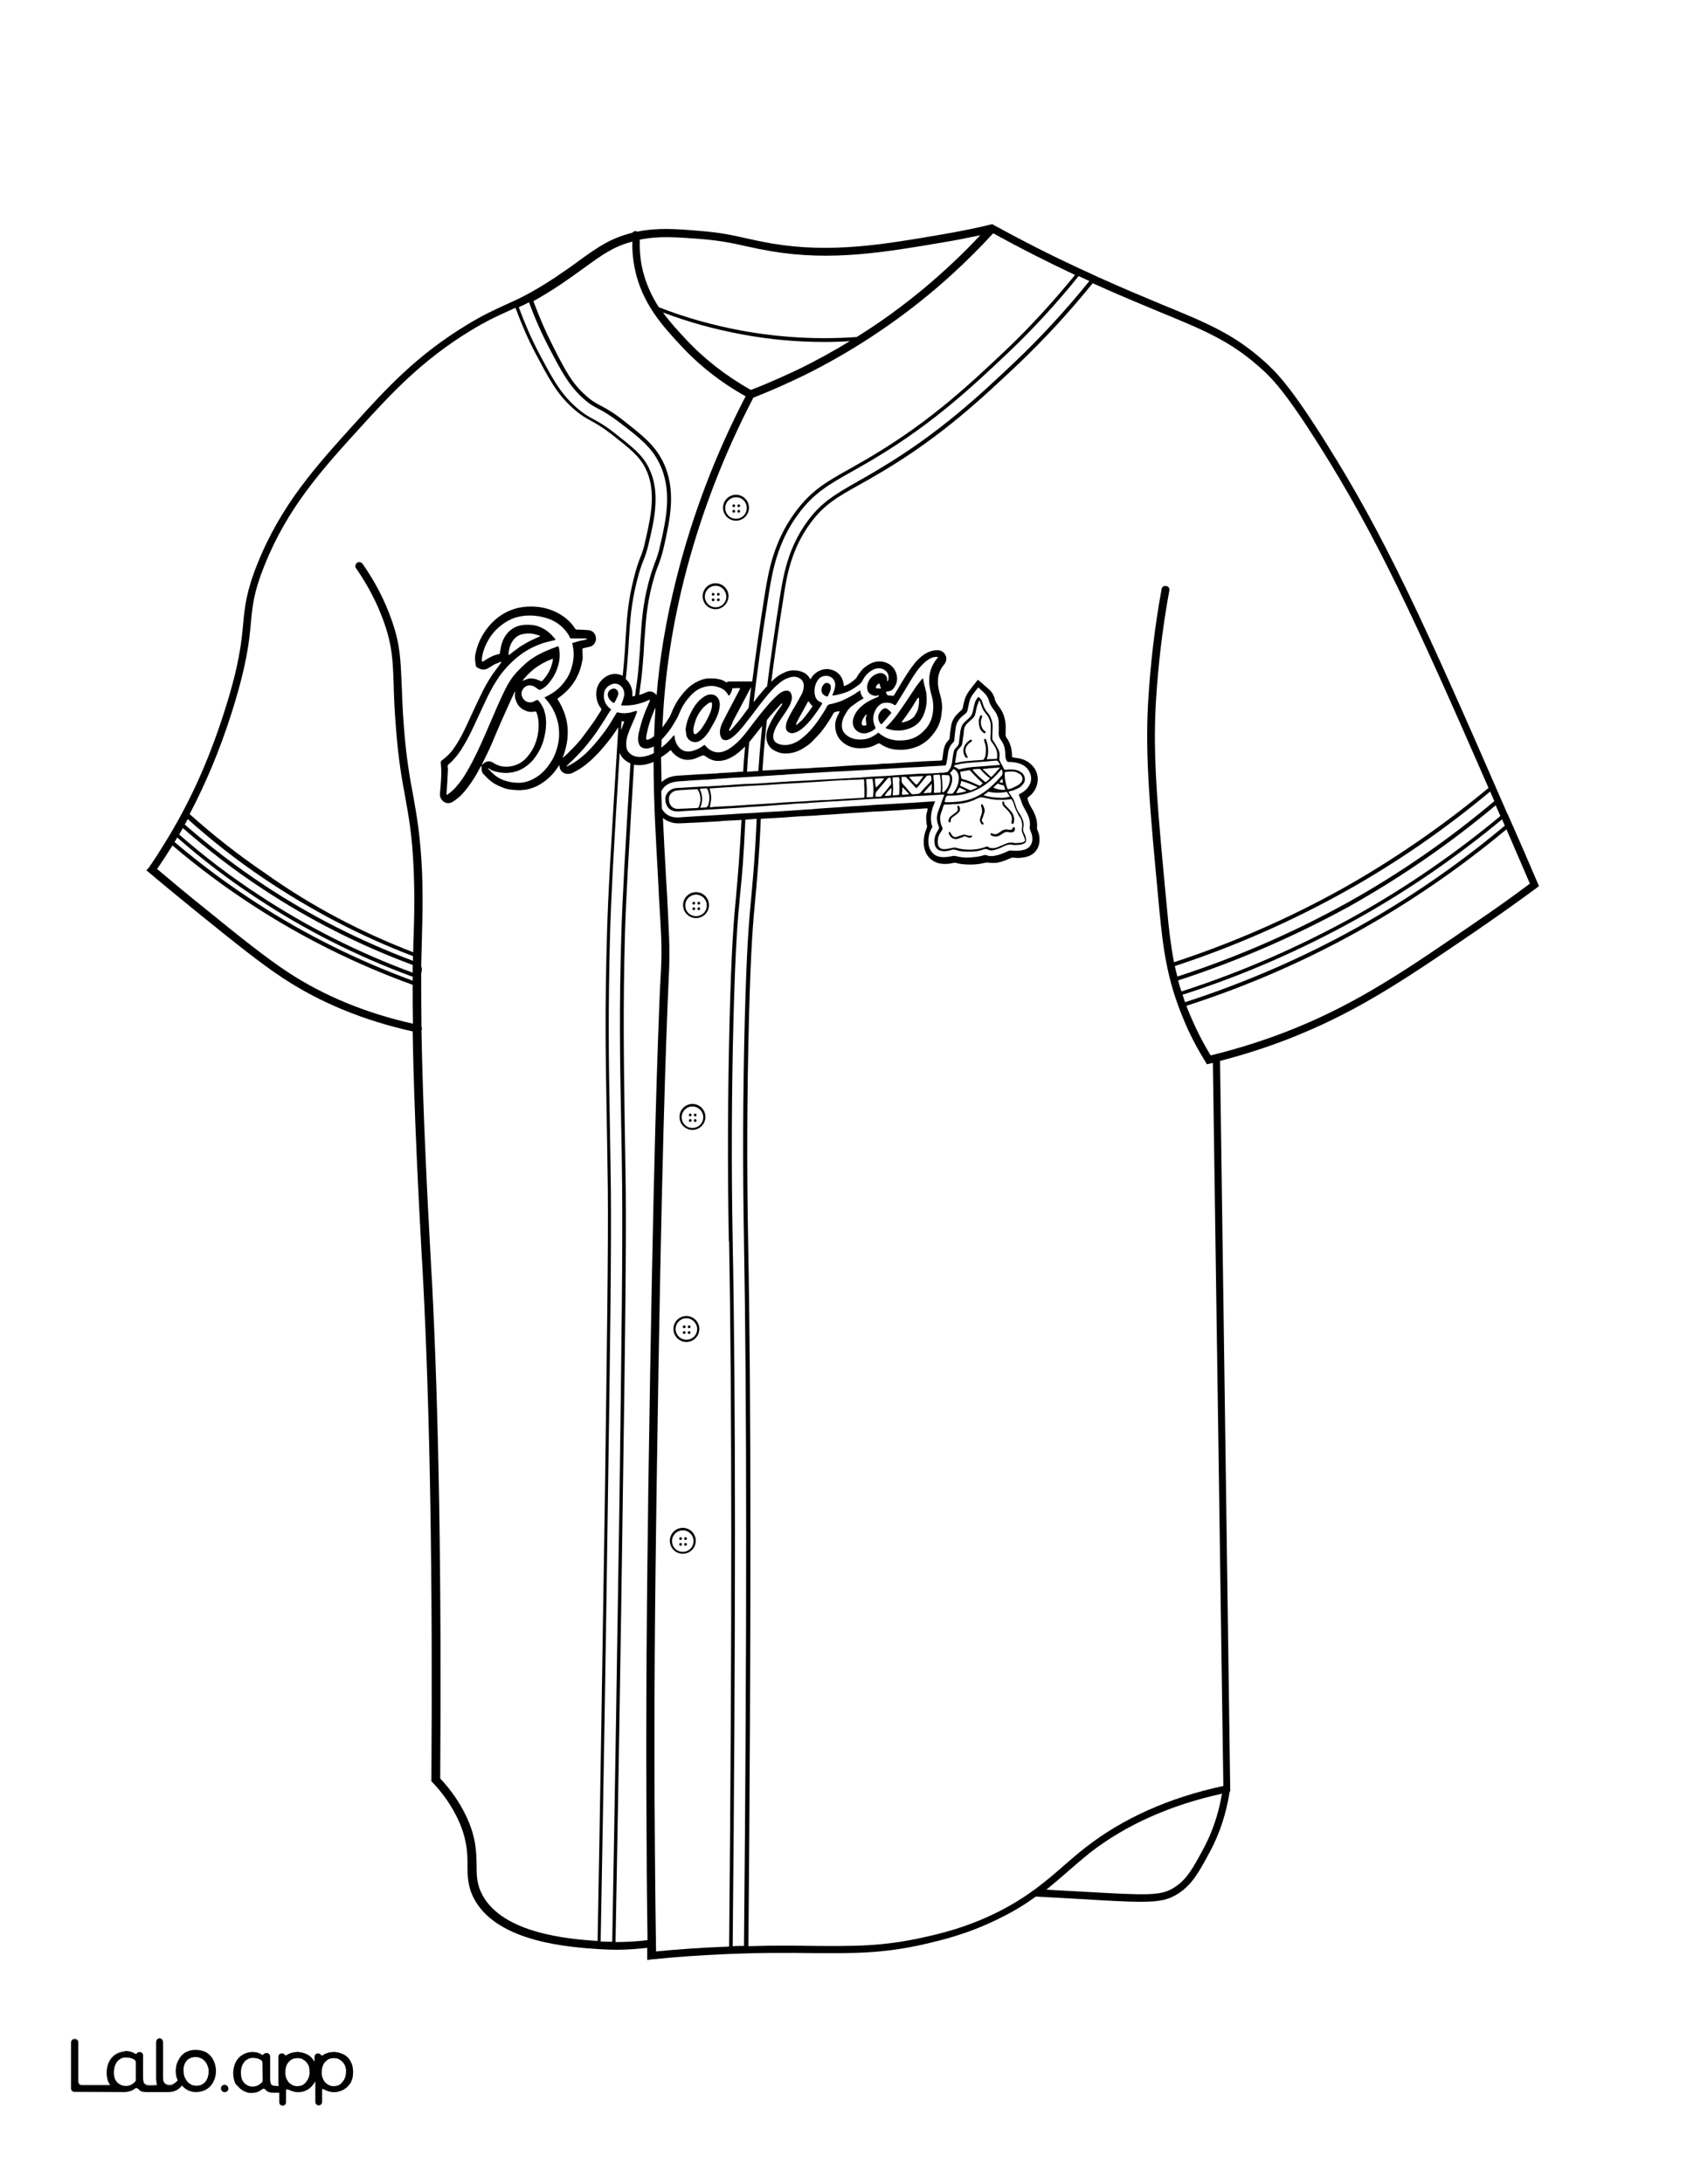 <?xml version="1.0" encoding="utf-8"?>
<!-- Generator: Adobe Illustrator 26.1.0, SVG Export Plug-In . SVG Version: 6.00 Build 0)  -->
<svg version="1.1"  id="Layer_1" data-name="Layer 1" xmlns="http://www.w3.org/2000/svg" xmlns:xlink="http://www.w3.org/1999/xlink" x="0px" y="0px"
	 viewBox="0 0 612 792" style="enable-background:new 0 0 612 792;" xml:space="preserve">
<rect x="0" y="0" width="612" height="792" fill="#808080" stroke="none"/>
<style type="text/css">
	.st0{fill:#FFFFFF;}
	.st1{fill:#010101;}
	.st2{fill:none;}
</style>
<g id="Black">
	<rect x="45.3" y="44.7" width="541.6" height="711.2"/>
</g>
<g id="Color">
	<path class="st0" d="M429,360.7c0.3,0.9,0.6,1.8,0.9,2.7c21.7-7,42.9-16.2,62.8-27.3c18.8-10.5,36.7-22.9,53.2-36.7
		c-0.3-0.8-0.7-1.6-1-2.3c-16.4,13.6-34.1,25.8-52.6,36.1C472.2,344.4,450.9,353.7,429,360.7z"/>
	<path class="st0" d="M149.7,352.7C149.7,352.7,149.8,352.7,149.7,352.7c0-1,0-1.9,0-2.8c-19.2-7.1-37.5-16.4-54.3-27.5
		c-10.1-6.6-19.7-14-28.8-21.9c-0.1-0.1-0.2-0.1-0.3-0.2c-0.4,0.8-0.9,1.5-1.3,2.3c9.1,8,18.9,15.4,29,22
		C111.3,336,130.1,345.5,149.7,352.7z"/>
	<path class="st0" d="M427.4,355.5c0.3,1.3,0.7,2.6,1.2,4c21.8-7,43-16.3,63-27.4c18.6-10.4,36.3-22.6,52.7-36.2
		c-0.6-1.3-1.1-2.6-1.7-3.9c-16.5,13.8-34.3,26.1-53,36.6C469.9,339.4,449,348.5,427.4,355.5z"/>
	<path class="st0" d="M426.2,350.3c0.3,1.3,0.6,2.5,0.9,3.8c21.4-6.9,42.2-16,61.9-26.9c18.8-10.5,36.6-22.8,53.1-36.7
		c-0.5-1.2-1-2.3-1.5-3.5c-16.4,13.7-34.2,26-52.9,36.4C468.1,334.3,447.5,343.3,426.2,350.3z"/>
	<path class="st0" d="M259.6,212.4c-2.1,0-3.9,1.7-3.9,3.9c0,2.1,1.7,3.9,3.9,3.9s3.9-1.7,3.9-3.9
		C263.4,214.1,261.7,212.4,259.6,212.4z M258.7,218c-0.3,0-0.5-0.2-0.5-0.5s0.2-0.5,0.5-0.5s0.5,0.2,0.5,0.5S259,218,258.7,218z
		 M258.7,216c-0.3,0-0.5-0.2-0.5-0.5s0.2-0.5,0.5-0.5s0.5,0.2,0.5,0.5S259,216,258.7,216z M260.6,218c-0.3,0-0.5-0.2-0.5-0.5
		s0.2-0.5,0.5-0.5s0.5,0.2,0.5,0.5S260.8,218,260.6,218z M260.6,216c-0.3,0-0.5-0.2-0.5-0.5s0.2-0.5,0.5-0.5s0.5,0.2,0.5,0.5
		S260.8,216,260.6,216z"/>
	<path class="st0" d="M369,132.4c-12.7,11.9-27,25.5-48.6,38.4c-3.2,1.9-6,3.5-8.5,4.9c-8.1,4.5-13,7.3-17.9,14
		c-7,9.5-8.6,19.3-9.7,26.5c-1.9,12-3.4,22.4-4.5,31c0.4-0.3,0.7-0.7,1.1-1c1.1-1,2.4-1.8,3.8-2.4c1.2-0.6,2.6-0.8,3.9-0.7
		c1.2,0.1,2.4,0.4,3.4,1c0.7,0.5,1.3,1,1.7,1.8c0.1,0.1,0.2,0.3,0.3,0.4c0.1-0.2,0.2-0.2,0.3-0.4c1.2-2.2,4.1-3.7,6.7-3.2
		c2.7,0.5,4.6,2.4,5,5.2c0,0.3,0.1,0.6,0.2,0.9c0.8-0.3,1.5-0.6,2.2-1.1s1.4-1,2-1.6c0.2-0.2,0.4-0.4,0.5-0.7
		c0.8-1.3,1.7-2.6,2.9-3.5c1.3-1,2.7-1.8,4.3-2c3.1-0.4,6,1.2,7,4.2c0.7,2.1,0.3,4-1.1,5.7c-0.5,0.6-1.2,0.8-1.9,0.9
		c-0.2,0-0.5,0.1-0.7,0.2c0,0.5,0.3,0.8,0.5,1.1c0.1,0.1,0.3,0.2,0.5,0.2c0.5,0,0.9,0,1.4,0.1c0.3,0.1,0.5-0.1,0.6-0.3
		c0.5-0.8,1-1.7,1.5-2.5c1.8-3,3.5-5.9,5.6-8.6c1-1.3,2.2-2.5,3.6-3.5c1.7-1.1,3.5-1.8,5.5-1.6c1.6,0.2,2.8,1.7,2.7,3.3
		c-0.1,0.8-0.4,1.4-0.9,2c-1.2,1.4-1.9,3-2.1,4.9s0.1,3.6,0.6,5.4c0.5,1.6,0.8,3.2,0.9,4.9c0,0.7-0.1,1.5-0.2,2.2
		c-0.2,2.9-1.3,5.5-3.1,7.7c-2.5,3.3-5.9,5.1-10,5.6c-1.2,0.1-2.4,0.1-3.5,0c-2.1-0.2-4-0.9-5.7-2.1c-0.3-0.2-0.6-0.2-0.9,0
		c-1.2,0.6-2.4,1.2-3.7,1.4c-0.5,0.1-1.1,0.2-1.6,0.2c-2.3,0.2-4.5-0.2-6.5-1.5c-2.2-1.4-3.4-3.5-3.6-6.1c-0.1-1.3,0.1-2.4,0.6-3.6
		c0.2-0.5,0.5-1.1,0.8-1.6c0.1-0.2,0.1-0.3,0.2-0.6c-0.2,0-0.4,0-0.5,0c-0.4,0.1-0.8,0.2-1.2,0.3c-0.3,0.1-0.4,0.2-0.5,0.4
		c-1.4,2.5-2.9,4.8-4.7,7c-0.9,1.1-1.9,2-2.8,3s-1.9,1.7-3,2.4c-1.9,1.3-4,2.1-6.4,2.2c-1.5,0.1-2.9-0.2-4.3-0.9c-2-1-3-2.6-3.2-4.8
		c-0.1-1.8,0.5-3.4,1.3-5c1-2.2,2.4-4.2,3.8-6.1c0.3-0.4,0.7-0.9,0.7-1.4l0,0c-0.2,0.1-0.4,0.2-0.5,0.3c-1.8,1.9-3.5,3.8-5.1,5.8
		c-1,9.1-1.4,15.2-1.6,18.3c2-0.1,3.9-0.2,5.9-0.3c1.8-0.1,3.6-0.2,5.4-0.3c1.6-0.1,3.2-0.2,4.8-0.2c0.5,0,1-0.1,1.5-0.1
		c0.9-0.1,1.8-0.1,2.8-0.2c0.8,0,1.6-0.1,2.4-0.1c0.6,0,1.2-0.1,1.8-0.1c3-0.2,6-0.4,9-0.6c2.2-0.1,4.3-0.2,6.5-0.3
		c0.8,0,1.7-0.1,2.5-0.2c0.7-0.1,1.4-0.1,2.1-0.1s1.4-0.1,2.2-0.1c2-0.1,4-0.3,6.1-0.4c3-0.2,6-0.4,9.1-0.5c0.8,0,1.5-0.1,2.3-0.1
		c0.7,0,0.8-0.1,0.9-0.8c0.1-0.8,0.2-1.5,0.3-2.3c0.2-1.6,0.7-3.1,1.9-4.3c0.3-0.3,0.4-0.7,0.4-1.1c0.1-0.4,0.1-0.7,0.1-1.1
		c0.2-1.1,0.3-2.2,0.5-3.3c0.3-1.6,1.1-2.9,2.2-4c0.5-0.5,1-1,1.6-1.5c0.2-0.2,0.3-0.5,0.4-0.8c0.3-1.8,0.7-3.6,1.7-5.2
		c0.2-0.3,0.4-0.6,0.6-0.9c0.9-1.2,1.8-2.4,2.8-3.6c0.1-0.1,0.2-0.2,0.4-0.4c0.5,0.4,0.9,0.8,1.4,1.2c0.8,0.7,1.7,1.5,2.5,2.2
		c1.1,0.9,1.8,2.1,2.2,3.6c0.2,1,0.8,1.8,1.4,2.6c1.5,1.9,2.3,4.1,2.5,6.5c0.1,1.3,0,2.6,0,3.9c0,0.3,0.1,0.5,0.2,0.8
		c1.3,1.7,1.9,3.6,2.1,5.8c0,0.5,0,1,0.1,1.5c0.7,0.1,1.3,0.2,1.9,0.3c2.4,0.3,4.4,1.4,5.9,3.3c0.8,1,1.2,2.1,1.4,3.3
		c0.3,2.3-0.4,4.4-1.8,6.1c-0.4,0.5-1,1-1.5,1.4c-0.3,0.2-0.4,0.4-0.3,0.8c0.3,1.1,0.7,2,1.3,3c0.9,1.3,1.5,2.8,1.9,4.3
		c0.2,1,0.3,1.9,0.2,2.9c0,0.4,0,0.7,0.2,1.1c0.4,0.9,0.7,1.9,0.7,2.9c0.2,3.7-2,6.2-5.2,6.8c-1.4,0.3-2.8,0.4-4.2,0.2
		c-0.4-0.1-0.8,0.1-1.2,0.2c-1.5,0.7-3,1.3-4.6,1.6c-1.1,0.2-2.2,0.1-3.3,0c-0.5-0.1-1,0-1.5,0.1c-1.6,0.4-3.3,0.6-5,0.6
		c-1.8,0-3.5-0.1-5.3-0.6c-0.3-0.1-0.6-0.1-0.9,0c-1.4,0.3-2.8,0.5-4.3,0.3c-3-0.3-5.4-2.4-6.1-5.1c-0.5-1.6-0.5-3.3-0.2-5
		c0.2-1,0.5-1.9,0.9-2.9c0.1-0.2,0.1-0.5,0.1-0.7c-0.3-1.2-0.3-2.3-0.3-3.5c0-0.4,0.1-0.8,0.2-1.2c0.1-0.4,0.2-0.8,0.3-1.2
		c0.1-0.4,0-0.5-0.5-0.5c-0.9,0.1-1.7,0.1-2.6,0.2c-2.1,0.1-4.2,0.2-6.2,0.4c-1.1,0.1-2.1,0.2-3.2,0.2c-2.4,0.2-4.8,0.3-7.2,0.4
		c-1.9,0.1-3.8,0.3-5.8,0.4c-1.5,0.1-3.1,0.2-4.7,0.3c-1.4,0.1-2.7,0.2-4.1,0.3c-1.6,0.1-3.2,0.2-4.9,0.3c-1,0.1-2,0.2-2.9,0.2
		c-1.3,0.1-2.7,0.1-4.1,0.2c-0.6,0-1.1,0.1-1.7,0.1c-2.4,0.2-4.9,0.4-7.3,0.5c-1.8,0.1-3.5,0.2-5.3,0.3c-0.6,14.1-1.3,21.1-1.9,27.9
		c-0.9,9.4-1.7,18.3-2.4,44.5c-0.7,27.1-0.8,54.2-0.3,80.6v0.4c1.1,55.6,1.1,141.5,0.1,255.4c9.5-0.3,17.1-0.2,24-0.1
		c14.4,0.1,24.8,0.2,39.5-3.1c6.3-1.4,15.8-3.6,27.2-9.3c10.8-5.5,17.3-11.1,23.6-16.6c2.5-2.2,5.2-4.5,8-6.7
		c13.6-10.6,30.4-18.1,50-22.3L440,385.4c-0.4,0.1-0.8,0.2-1.2,0.3l-1,0.2l-0.5-0.9c-3.1-5-5.9-10.3-8.1-15.8
		c-5.9-14.1-7.3-25.6-8.6-39.1c-3.5-37-5.2-55.5-4.1-75.3c0.8-13.7,2.4-27.6,4.9-41.2c0.1-0.8,0.9-1.3,1.7-1.1
		c0.8,0.1,1.3,0.9,1.1,1.7c-2.5,13.5-4.1,27.3-4.9,40.9c-1.1,19.6,0.6,38,4.1,74.8c0.6,6.7,1.3,12.8,2.5,19
		C447,342,467.6,333,487,322.2c18.7-10.5,36.5-22.8,53-36.5c-26.9-61.6-40.8-91.5-61.3-124c-12.3-19.5-17.3-24.7-21.8-28.6
		c-10.7-9.5-20.2-13.4-36-19.9c-6.7-2.8-14.3-5.9-23.6-10.1c-0.3-0.1-0.6-0.3-0.9-0.4C387.8,113.3,378.6,123.3,369,132.4z"/>
	<path class="st0" d="M365.2,128.4c-12.5,11.8-26.6,25.1-47.7,37.7c-3.1,1.9-5.9,3.4-8.3,4.8c-8.4,4.7-14,7.9-19.6,15.5
		c-7.8,10.5-9.5,21.6-10.7,28.9c-2.6,16.2-4.3,29.2-5.5,39.3c1.3-1.7,2.7-3.4,4.2-5.1c0.2-0.2,0.5-0.5,0.7-0.7
		c1.1-9,2.7-20,4.7-32.8c1.2-7.3,2.8-17.3,10-27.1c5.1-6.9,10.1-9.7,18.3-14.4c2.5-1.4,5.3-3,8.4-4.9c21.5-12.9,35.8-26.4,48.4-38.3
		c9.5-9,18.6-18.9,27.1-29.4c-1.3-0.6-2.6-1.2-3.9-1.8C383.1,110.3,374.3,119.8,365.2,128.4z"/>
	<path class="st0" d="M124.5,747.9c-0.4-0.5-0.8-0.9-1.4-1.2c-0.2-0.1-0.4-0.2-0.6-0.3c-0.4-0.1-0.7-0.2-1.1-0.2
		c-0.8,0-1.5,0.1-2.1,0.3c-0.5,0.2-0.9,0.5-1.3,0.9c-0.8,0.9-1.3,2.1-1.4,3.6c0,0.7,0,1.4,0.2,2s0.5,1.2,0.8,1.7
		c0.4,0.5,0.8,0.9,1.4,1.2c0.5,0.3,1.2,0.5,1.8,0.5c0.6,0.1,1.3-0.1,1.9-0.3s1-0.5,1.4-1s0.8-1,1-1.6c0.3-0.7,0.4-1.4,0.4-2.1
		c0.1-0.7,0-1.3-0.2-2C125.2,749,124.9,748.4,124.5,747.9z"/>
	<path class="st0" d="M94.8,747c-0.4-0.2-0.7-0.4-1.1-0.5c-0.6-0.2-1.3-0.3-1.9-0.3s-1.3,0.1-1.8,0.4c-0.6,0.3-1,0.6-1.4,1.1
		s-0.7,1.1-0.9,1.7c-0.2,0.7-0.3,1.4-0.3,2.2c0,0.7,0.1,1.5,0.3,2.2c0.2,0.6,0.5,1,0.9,1.5s0.9,0.7,1.4,1c0.6,0.3,1.3,0.4,1.9,0.4
		c0.7,0,1.3-0.2,2-0.5c0.5-0.3,0.9-0.6,1.3-1c0.2-0.2,0.3-0.5,0.3-0.8v-6.3C95.4,747.6,95.2,747.2,94.8,747z"/>
	<path class="st0" d="M267,180.3c-2.1,0-3.9,1.7-3.9,3.9s1.7,3.9,3.9,3.9s3.9-1.7,3.9-3.9S269.2,180.3,267,180.3z M266.2,185.9
		c-0.3,0-0.5-0.2-0.5-0.5s0.2-0.5,0.5-0.5s0.5,0.2,0.5,0.5S266.5,185.9,266.2,185.9z M266.2,183.9c-0.3,0-0.5-0.2-0.5-0.5
		s0.2-0.5,0.5-0.5s0.5,0.2,0.5,0.5C266.7,183.6,266.5,183.9,266.2,183.9z M268,185.9c-0.3,0-0.5-0.2-0.5-0.5s0.2-0.5,0.5-0.5
		s0.5,0.2,0.5,0.5S268.3,185.9,268,185.9z M268,183.9c-0.3,0-0.5-0.2-0.5-0.5s0.2-0.5,0.5-0.5s0.5,0.2,0.5,0.5
		C268.5,183.6,268.3,183.9,268,183.9z"/>
	<path class="st0" d="M67.8,754.8c0.4,0.5,0.9,0.9,1.5,1.2s1.2,0.4,1.9,0.4c0.7,0,1.3-0.1,1.9-0.4c0.6-0.2,1-0.6,1.4-1.1
		s0.7-1.1,0.9-1.7c0.2-0.7,0.3-1.4,0.3-2.1c0-0.7-0.1-1.4-0.4-2c-0.2-0.6-0.5-1.2-1-1.7c-0.4-0.5-0.9-0.9-1.5-1.1
		c-0.6-0.3-1.2-0.4-1.8-0.4c-1.5,0-2.6,0.5-3.4,1.4c-0.8,1-1.2,2.2-1.2,3.8c0,0.7,0.1,1.4,0.3,2.1C67,753.7,67.4,754.3,67.8,754.8z"
		/>
	<path class="st0" d="M104.4,352.5c13.1,8.6,28.4,14.9,45.4,18.7c-0.1-4.8-0.1-9.5-0.1-14.1c-20.2-7.3-39.4-16.8-57.2-28.3
		c-10.4-6.7-20.5-14.2-29.9-22.2c-0.1,0.1-0.2,0.3-0.3,0.4c-1.7,2.7-3.5,5.5-5.3,8.1c5.7,4.8,11.4,9.6,17.2,14.2
		C87.1,339.8,96.4,347.2,104.4,352.5z"/>
	<path class="st0" d="M234.5,266.7c-0.1,0.5-0.2,1,0.1,1.6c0.3-0.1,0.5-0.1,0.8-0.2c0.7-0.3,1.3-0.7,1.9-1.2
		c0.1-3.4,0.3-6.8,0.5-10.3c-0.1,0.2-0.2,0.4-0.3,0.6c-0.9,2.1-1.7,4.2-2.3,6.4C234.9,264.7,234.7,265.7,234.5,266.7z"/>
	<path class="st0" d="M225.3,264.7c0-0.1,0.1-0.2,0.1-0.2c0.3-0.8,0.6-1.6,0.9-2.4c0.1-0.1,0.1-0.3,0.1-0.4
		c-0.4-0.2-0.7-0.3-0.9-0.1C225.4,262.6,225.3,263.6,225.3,264.7z"/>
	<path class="st0" d="M387.5,678.5c-2.5,2.2-5.1,4.4-7.9,6.7c5.6,0.3,10.1,0.6,12.7,0.7c24.2,1.4,28.9,1.6,33.7-1.5
		c4.6-2.9,6.8-7.1,10.5-13.9c3.4-6.3,5.6-13,6.8-20.1c-18.7,4.1-34.9,11.3-48,21.5C392.6,674.1,390,676.3,387.5,678.5z"/>
	<path class="st0" d="M337.3,106.5c-14,11.6-29.4,21.6-45.8,29.7c-6,2.9-12.1,5.6-18.2,8c-11,21.1-19.5,43.4-25.2,66.1
		c-4.9,19.7-7.1,37-7.8,53.5c0.9-1.2,1.8-2.5,2.6-3.8c0.2-0.4,0.4-0.8,0.6-1.3c0.9-2.3,2-4.4,3.5-6.3c0.9-1.2,1.9-2.3,3-3.3
		c1.4-1.2,3-2.1,4.8-2.7c1-0.3,2.1-0.5,3.1-0.4c0.4,0,0.8,0,1.2,0c1.5,0.2,2.9,0.4,4.2,1.3c0.1,0.1,0.2,0.1,0.3,0.2
		c0.4-0.5,0.9-0.4,1.5-0.4c1,0,2,0,3,0c1.1,0,2.2,0,3.2,0c0.5,0,1.1,0,1.6,0c1.1-8.8,2.6-19.4,4.6-31.9c1.2-7.4,3-18.7,11-29.5
		c5.8-7.9,11.5-11.1,20.1-15.9c2.4-1.4,5.2-2.9,8.3-4.8c21-12.6,35-25.8,47.4-37.5c9-8.5,17.6-17.9,25.7-27.8
		c-10-4.7-19.9-9.7-29.7-15.1C353.1,92.4,345.4,99.8,337.3,106.5z M259.6,220.9c-2.6,0-4.7-2.1-4.7-4.7c0-2.6,2.1-4.7,4.7-4.7
		s4.7,2.1,4.7,4.7C264.2,218.8,262.1,220.9,259.6,220.9z M267,188.8c-2.6,0-4.7-2.1-4.7-4.7s2.1-4.7,4.7-4.7s4.7,2.1,4.7,4.7
		S269.6,188.8,267,188.8z"/>
	<path class="st0" d="M190,233.7c0.9-0.6,1.9-1.1,2.9-1.6s2-0.9,3.1-1.4c-0.3-0.2-0.4-0.3-0.6-0.3c-1.8-0.7-3.7-0.9-5.6-0.5
		c-1.2,0.2-2.2,0.7-3.1,1.6c-1.2,1.3-1.8,2.8-2.1,4.5c-0.1,0.5-0.1,1-0.1,1.4c0.1,0,0.1,0,0.2,0.1c0.9-0.7,1.7-1.4,2.6-2
		C188.2,234.8,189,234.2,190,233.7z"/>
	<path class="st0" d="M193.6,246.1c0.7,0.1,1.5,0.4,2.2,0.7c0.6,0.3,0.7,0.3,1.2-0.2c1.5-1.7,2.6-3.5,3.2-5.7
		c0.2-0.6,0.3-1.3,0.4-1.9c-0.1,0-0.1-0.1-0.2-0.1c-2.4,0.9-4.6,2.1-6.6,3.6c-1.4,1.1-4,3.7-4.2,4.4c0.4-0.2,0.8-0.3,1.2-0.5
		C191.6,246,192.6,245.9,193.6,246.1z"/>
	<path class="st0" d="M225.7,430.9c-0.1-9.4-0.2-17.6-0.4-25.5v-0.3c-0.4-21.9-0.7-39.2,0.1-66.1c0.4-13.6,1.4-30.7,3.3-62.2
		c-0.8-0.3-1.5-0.8-2.1-1.3c-0.9-0.7-1.4-1.6-1.8-2.5c-2.1,33.9-3.1,51.8-3.5,66c-0.7,27-0.5,44.3-0.1,66.3c0.1,7.5,0.3,16,0.4,25.7
		c0.2,22-0.2,54.9-1.1,114.7c-0.7,51.4-1.6,104.6-2.6,158.3c0.1,0,0.2,0,0.4,0c1.3,0.1,2.5,0.1,3.8,0.1c1-53.9,1.8-107.2,2.6-158.4
		C225.5,485.9,225.9,452.9,225.7,430.9z"/>
	<path class="st0" d="M42.5,755c0.4,0.5,0.9,0.7,1.4,1c0.6,0.3,1.3,0.4,1.9,0.4c0.7,0,1.3-0.2,2-0.5c0.5-0.3,0.9-0.6,1.3-1
		c0.2-0.2,0.3-0.5,0.3-0.8l0,0v-6.3c0-0.4-0.2-0.8-0.6-1c-0.4-0.2-0.7-0.4-1.1-0.5c-0.6-0.2-1.3-0.3-1.9-0.3c-0.6,0-1.3,0.1-1.8,0.4
		c-0.6,0.3-1,0.6-1.4,1.1s-0.7,1.1-0.9,1.7c-0.2,0.7-0.3,1.4-0.3,2.2c0,0.7,0.1,1.5,0.3,2.2C41.8,754.1,42.1,754.5,42.5,755z"/>
	<path class="st0" d="M149.7,355.6c0-0.5,0-1,0-1.5c-0.2,0-0.3-0.1-0.5-0.1c-19.8-7.3-38.6-16.8-56-28.3c-10.1-6.6-19.8-14-28.9-22
		c-0.3,0.5-0.6,1.1-1,1.6c9.4,8,19.5,15.5,29.9,22.2C110.8,338.9,129.8,348.3,149.7,355.6z"/>
	<path class="st0" d="M186.9,250.8h-0.1c-0.1,0.2-0.2,0.3-0.3,0.5c-1.5,3.2-2.9,6.4-4.4,9.7c-1.3,2.9-2.5,5.9-3.8,8.9
		c-1,2.3-2.1,4.5-3.2,6.7c-0.1,0.2-0.2,0.4-0.3,0.6l0.1,0.1c0.2-0.2,0.5-0.4,0.7-0.6c0.9-0.7,1.8-0.8,2.8-0.4
		c0.2,0.1,0.5,0.2,0.7,0.4c2.2,1.4,4.6,1.6,7,1c2.1-0.5,3.9-1.7,5.3-3.4c2.3-2.7,3.5-5.8,3.9-9.3c0.1-0.7,0.1-1.4,0.1-2.1
		c0-1.5-0.2-3-0.7-4.4c-0.2-0.5-0.3-0.6-0.8-0.5c-1.3,0.3-2.5,0.1-3.7-0.5c-1.7-0.8-2.7-2.2-3.2-4c-0.2-0.8-0.3-1.6-0.1-2.4
		C186.9,250.9,186.9,250.8,186.9,250.8z"/>
	<path class="st0" d="M96.2,321.2c16.7,11,34.7,20.1,53.6,27.2c0-0.6,0-1.1,0-1.7c-19.2-7.3-37.4-16.9-54.3-28.3
		C86,312,76.8,304.8,68.1,297c-0.4,0.7-0.7,1.4-1.1,2c0.2,0.1,0.4,0.2,0.5,0.4C76.6,307.3,86.2,314.6,96.2,321.2z"/>
	<path class="st0" d="M308.3,123.7c-3,0.2-6.1,0.3-9.1,0.3c-10.2,0-20.3-0.9-30.3-2.8c-9.7-1.8-19.2-4.4-28.4-7.9
		c2.6,3.6,5.5,6.7,8.2,9.6c6.8,7.3,14.8,13.5,23.7,18.5c6-2.3,12-5,17.9-7.8C296.4,130.6,302.4,127.3,308.3,123.7z"/>
	<path class="st0" d="M239,111.4c9.7,3.8,19.8,6.6,30.1,8.5c13.7,2.5,27.7,3.3,41.7,2.3c8.7-5.4,16.9-11.4,24.7-17.9
		c7-5.9,13.8-12.2,20.1-19c-4.3,0.9-8.7,1.8-13,2.5c-21.9,3.7-40.7,7-62.8,3.3c-3.5-0.6-6.4-1.2-9.1-1.8c-4.8-1.1-9.4-2.1-17.2-2.7
		c-8.3-0.6-14.5-1.1-21.4,0.3c-0.1,3.2,0.1,6.4,0.7,9.5C234,102.3,236.3,107.2,239,111.4z"/>
	<path class="st0" d="M0,792h612V0H0V792z M81.3,758.6c-0.6-0.1-1-0.5-1.1-1.1c-0.2-0.9,0.6-1.7,1.5-1.5c0.5,0.1,1,0.5,1.1,1.1
		C83,758,82.2,758.7,81.3,758.6z M106.2,761.5L106.2,761.5L106.2,761.5z M119.4,761.5L119.4,761.5L119.4,761.5z M127.5,754.6
		c-0.7,1.7-2.1,3-3.9,3.6c-0.9,0.3-1.8,0.4-2.8,0.4c-0.9,0-1.8-0.3-2.6-0.7l-0.8-0.4c-0.2-0.1-0.5,0.1-0.5,0.3v4.4
		c0,0.7-0.6,1.2-1.2,1.2l0,0c-0.7,0-1.2-0.6-1.2-1.2v-7.6c0-0.1-0.1-0.1-0.1,0c-0.4,0.8-1.6,2.8-3.8,3.6c-1.2,0.4-2.3,0.4-2.8,0.4
		c-0.9,0-1.8-0.3-2.6-0.7l-0.7-0.3c-0.3-0.1-0.7,0.1-0.7,0.4v4.3c0,0.7-0.6,1.2-1.2,1.2l0,0c-0.7,0-1.2-0.6-1.2-1.2v-3.5H99
		c-1.3,0-2.3-0.3-2.8-1.1c-0.2-0.3-0.8-0.5-1.2-0.2c-0.2,0.1-0.3,0.2-0.4,0.3s-0.3,0.2-0.5,0.3c-0.4,0.2-0.9,0.4-1.4,0.6
		c-0.5,0.1-1,0.2-1.5,0.2c-0.3,0-0.5,0-0.6,0c-2.4-0.2-4-2-4.4-2.4c-0.1-0.1-0.1-0.2-0.2-0.2l0,0c-0.1-0.1-0.2-0.2-0.3-0.3
		c0-0.1-0.1-0.1-0.1-0.2c0,0,0-0.1-0.1-0.1c-0.2-0.3-0.3-0.6-0.4-0.9c-0.3-0.9-0.5-2-0.5-3.1c0-1,0.2-2,0.5-3
		c0.3-0.9,0.8-1.7,1.4-2.4c1.3-1.4,3.1-2.2,5-2.2c0.8,0,1.6,0.2,2.3,0.4c0.4,0.2,0.8,0.3,1.1,0.6c0.2,0.1,0.5,0.1,0.6-0.1l0,0
		c0.3-0.6,1.3-0.5,1.4-0.5l0,0c0.5,0.1,0.9,0.6,0.9,1.1v7.9c0,0.7,0,1.8,0.4,2.3c0.1,0.1,0.1,0.1,0.2,0.2c0.4,0.4,1.6,0.4,2.6,0.4
		v-10.6c0-0.7,0.5-1.2,1.2-1.2l0,0c0.4,0,0.8,0.2,1,0.6c0.1,0.2,0.4,0.3,0.6,0.1c0.5-0.3,1-0.6,1.6-0.8c0.4-0.1,0.7-0.2,1.1-0.3
		c0,0,0,0,0.1,0c0.5-0.1,1.1-0.1,1.6-0.1c0.9,0.1,1.8,0.3,2.7,0.7c0.8,0.4,1.5,0.9,2.1,1.5c0.4,0.5,0.8,1.1,1.1,1.7v-2.2
		c0-0.7,0.6-1.2,1.2-1.2l0,0c0.4,0,0.8,0.2,1,0.6c0.2,0.2,0.5,0.3,0.7,0.1c0.5-0.3,1-0.6,1.6-0.8c0.4-0.1,0.7-0.2,1.1-0.3
		c0,0,0,0,0.1,0c0.5-0.1,1.1-0.1,1.6-0.1c0.9,0.1,1.8,0.3,2.7,0.7c0.8,0.4,1.5,0.9,2.1,1.5c0.6,0.7,1.1,1.5,1.3,2.3
		c0.3,0.9,0.4,1.9,0.4,3C128.1,752.7,127.9,753.7,127.5,754.6z M54,314.6c2.1-3,4-6,5.9-9.1c8.9-14.4,15.7-29.4,21.4-47.2
		c5.5-17.1,6.3-25.4,6.9-32c0.6-6.3,1.1-11.7,5.2-21.9c8.6-21.4,21.1-35.2,35.5-51.1c10.8-11.9,22-24.3,40.3-35.4
		c6.2-3.8,10.3-5.6,14.2-7.4c4.9-2.2,9.5-4.3,18-9.9c3.4-2.3,6.3-4.3,8.7-6.1c6.8-4.9,11.3-8.1,19.3-10.1c0.3-0.4,0.7-0.6,1.2-0.6
		c0.2,0,0.4,0.1,0.6,0.2c7.4-1.5,14.1-1,22.3-0.3c8.1,0.6,12.7,1.7,17.6,2.8c2.7,0.6,5.5,1.2,8.9,1.8c21.6,3.6,40.2,0.4,61.8-3.3
		c5.9-1,11.9-2.2,17.7-3.6l0.5-0.1l0.5,0.3c10.2,5.6,20.6,10.9,31,15.7l0,0l0.2,0.1c2.2,1,4.4,2,6.5,3c9.3,4.2,16.8,7.3,23.5,10.1
		c16.1,6.6,25.8,10.6,36.8,20.4c4.6,4.1,9.8,9.4,22.3,29.3c21.7,34.4,36,65.9,66,134.8l0.1,0.1l0,0c1.9,4.3,3.8,8.7,5.8,13.2l5.6,13
		l-0.9,0.7c-6.9,5.1-14,10.1-21.1,15c-24.5,16.7-42.2,28.9-65.6,38.4c-9,3.7-18.5,6.8-28.1,9.3l3.7,264.9h-0.2
		c-1.2,7.8-3.6,15.3-7.3,22.1c-3.8,7-6.3,11.7-11.5,15c-3.3,2.1-6.3,2.9-13.5,2.9c-4.9,0-11.7-0.4-21.9-1c-3.2-0.2-8.8-0.5-16.1-0.9
		c-3.6,2.6-7.7,5.2-12.8,7.7c-11.7,5.9-21.4,8.1-27.8,9.6c-15,3.4-25.6,3.3-40.2,3.2c-8.8-0.1-18.8-0.2-32.3,0.4
		c-8.8,0.4-17.7,1-26.4,1.9l-1.5,0.2v-1.5c0-0.9,0-1.9,0-2.9c-3.7,0.4-7.4,0.7-11,0.7c-2,0-4-0.1-5.9-0.2
		c-11.1-0.7-37-2.4-45.7-17.9c-2.5-4.5-2.6-8.4-2.6-12.5c0-4.4-0.1-9.4-3.4-16.6c-2.3-4.9-5.4-9.4-9.3-13.5l-0.4-0.4v-0.6
		c0.5-72-0.5-132.9-3-181c-0.1-2.5-0.3-5.5-0.5-8.8c-1.1-20.1-2.8-52.3-3.3-81.5c-17.6-3.9-33.5-10.4-47-19.3
		c-8.1-5.3-17.4-12.8-30.3-23.2c-6.1-5-12.3-10-18.3-15.1l-1-0.8L54,314.6z M25.8,740.4c0-0.7,0.6-1.2,1.2-1.2h0.2
		c0.7,0,1.2,0.6,1.2,1.2v14.3c0,0.7,0.6,1.2,1.2,1.2h10.5c-0.4-0.4-0.7-0.9-0.9-1.5c-0.3-0.9-0.5-2-0.5-3.1c0-1,0.2-2,0.5-3
		c0.3-0.9,0.8-1.7,1.4-2.4c1.3-1.4,3.1-2.2,5-2.2c0.8,0,1.6,0.2,2.3,0.4c0.4,0.2,0.8,0.3,1.1,0.6c0.2,0.1,0.5,0.1,0.6-0.1l0,0
		c0.3-0.6,1.3-0.5,1.4-0.5c0.5,0.1,0.9,0.6,0.9,1.1v7.9c0,0.7,0,1.8,0.4,2.3c0.1,0.1,0.1,0.1,0.2,0.2c0.7,0.6,3.3,0.4,4.2,0.3
		c0.1,0,0.2,0,0.4,0c0-0.1,0-0.1-0.1-0.1c-0.2-0.6-0.3-1.3-0.3-2.2v-13.3c0-0.7,0.6-1.2,1.2-1.2l0,0c0.7,0,1.2,0.6,1.2,1.2v13
		c0,1,0.2,1.6,0.6,2c0.4,0.5,1,0.6,1.8,0.6c0.3,0,0.7,0,1-0.1c0.9-0.3,1.8-1.1,2-1.6c0,0-0.2-0.5-0.3-0.8c-0.3-0.9-0.4-1.5-0.4-2.6
		c0-1.2,0.2-2.2,0.6-3.1c0.4-0.9,0.9-1.7,1.5-2.4c0.7-0.7,1.4-1.2,2.3-1.5c0.9-0.4,1.9-0.5,2.9-0.5s1.9,0.2,2.8,0.5s1.7,0.8,2.3,1.5
		c0.7,0.7,1.2,1.5,1.5,2.4c0.4,0.9,0.6,2,0.6,3.1s-0.2,2.2-0.6,3.1c-0.7,1.8-2,3.2-3.8,3.9c-0.9,0.4-1.9,0.5-2.8,0.5
		c-1,0-1.9-0.2-2.8-0.6c-0.7-0.3-1.9-1.2-2.3-1.8c-0.6,1-2.2,2-3.2,2.2c-0.5,0.1-1.1,0.2-1.6,0.2H53c-1.3,0-2.3-0.3-2.8-1.1
		c-0.2-0.3-0.8-0.5-1.2-0.2c-0.2,0.1-0.3,0.2-0.4,0.3c-0.1,0.1-0.3,0.2-0.5,0.3c-0.4,0.2-0.9,0.4-1.4,0.5s-1,0.2-1.5,0.2L27,758.5
		c-0.7,0-1.2-0.6-1.2-1.2V740.4z"/>
	<path class="st0" d="M208.8,147.5c2.8,2.5,4.6,3.5,6.5,4.5c1.8,1,3.9,2.1,7.5,4.9c6.6,5.2,10.3,8,12.6,12.8
		c4.2,8.5,2.1,18.2,0.1,26.7c-0.8,3.4-1.3,4.9-2,6.6c-0.7,1.8-1.5,3.8-2.5,7.9c-2,8-2.4,13.8-2.9,21.8l-0.2,3.5
		c-0.4,5.1-0.6,7.8-0.9,10c0.2,0.2,0.3,0.3,0.5,0.5c1.1,1.2,1.7,2.6,1.9,4.2c0,0.3,0,0.6,0,0.9c0,0.2,0,0.4,0,0.7
		c0.2,0,0.4,0,0.6-0.1c0.1,0,0.3-0.1,0.4-0.1c0.2-1.5,0.3-2.6,0.5-3.8c0.4-2.6,0.7-5.3,1.2-12l0.2-3.5c0.5-8.1,0.9-13.5,2.8-21.1
		c1-3.9,1.7-5.7,2.3-7.4c0.7-1.8,1.4-3.5,2.2-7.2c2.1-9.2,4.4-19.7-0.5-29.5c-2.8-5.6-6.9-8.9-13.8-14.2c-3.9-3-6.2-4.3-8.1-5.3
		c-1.9-1-3.3-1.7-5.7-3.9c-5.1-4.6-7.7-9.5-12.3-18.3c-2.8-5.3-5.2-10.8-7.3-16.5c-1.3,0.7-2.5,1.3-3.7,1.8
		c2.1,5.7,4.5,11.3,7.3,16.6C200.3,137,203.1,142.4,208.8,147.5z"/>
	<path class="st0" d="M149.9,345.3c0-2.3,0.1-4.6,0.2-6.8V338c0.1-3.7,0.4-11.4,0-21.9c-0.5-13-1.8-19.8-3.1-27.1
		c-1.2-6.4-2.4-13-3.3-24.3c-0.6-7.1-0.8-12.5-0.9-16.8c-0.3-8.5-0.5-13.7-3.4-22c-2.4-6.9-5.9-13.6-10.2-19.8
		c-0.5-0.6-0.3-1.5,0.3-2s1.5-0.3,2,0.3c4.5,6.4,8.1,13.3,10.6,20.5c3.1,8.8,3.2,14.1,3.6,22.9c0.2,4.3,0.3,9.6,0.9,16.7
		c0.9,11.1,2.1,17.7,3.3,24c1.3,7.4,2.6,14.4,3.2,27.5c0.4,10.6,0.1,18.7,0,22.1v0.5c-0.1,3.7-0.2,7.6-0.3,11.7c0,0,0,0,0,0.1
		c0.3,0.7,0.3,1.4,0.1,2.1c0,0.1-0.1,0.2-0.1,0.3c0,6.2,0,12.9,0.1,19.6c0.2,0.3,0.2,0.6,0.1,1c0,0.1-0.1,0.2-0.1,0.3
		c0.5,29.3,2.2,61.6,3.3,81.8c0.2,3.3,0.3,6.2,0.5,8.8c2.5,48.1,3.5,108.8,3,180.6c4,4.2,7.1,8.8,9.5,13.8c3.6,7.7,3.6,13,3.7,17.7
		c0,4,0.1,7.2,2.3,11.1c7.6,13.4,30.3,15.6,41.6,16.3c1-53.6,1.8-106.8,2.6-158.2c0.8-59.8,1.3-92.7,1.1-114.7
		c-0.1-9.7-0.3-18.2-0.4-25.7c-0.4-22-0.7-39.4,0.1-66.4c0.4-15.2,1.6-34.5,4-73.1c0-0.7,0.1-1.4,0.1-2c-0.3,0.4-0.5,0.8-0.8,1.2
		c-1.3,2-2.8,3.9-4.3,5.7c-1,1.1-1.9,2.3-3,3.3c-2.4,2.5-5.1,4.7-8.2,6.2c-0.7,0.4-1.5,0.6-2.4,0.5c-1.3-0.1-2.5-1.2-2.6-2.6
		c0-0.1,0-0.3-0.1-0.5c-0.2,0.2-0.3,0.3-0.4,0.5c-1.3,2-2.9,3.8-4.8,5.2c-2.2,1.7-4.6,2.8-7.4,3.2c-1,0.1-1.9,0.2-2.9,0.1
		c-1.4-0.1-2.8-0.2-4.1-0.6c-1.1-0.4-2.2-0.8-3.3-1.4c-1.6-0.8-2.9-2-4.1-3.3c-0.2-0.2-0.4-0.4-0.6-0.6c-0.5-0.7-0.7-1.4-0.6-2.3
		c0-0.1,0-0.3,0-0.4c0,0,0-0.1-0.1-0.1c-0.3,0.1-0.3,0.3-0.4,0.5c-0.7,1.2-1.3,2.5-2.1,3.7c-1.4,2.2-2.9,4.4-4.8,6.3
		c-0.9,0.9-1.9,1.7-3,2.4c-1.9,1.2-3.8,0.2-4.5-1.5c-0.2-0.4-0.2-0.9-0.2-1.4c0.1-1.2,0.2-2.4,0.3-3.5c0.1-1.4,0.2-2.8,0.2-4.2
		c0-1.2-0.1-2.4-0.2-3.5c0-0.3,0.1-0.6,0.3-0.8c0.5-0.4,1-0.8,1.5-1.2c1.3-1.1,2.4-2.4,3.3-3.8c2.2-3.2,3.8-6.7,5.4-10.2
		c1.3-2.9,2.7-5.8,4.1-8.7c1.2-2.6,2.6-5,4.2-7.4c0.9-1.3,1.9-2.5,2.8-3.8c0.1-0.2,0.3-0.4,0.4-0.5c-0.2-0.3-0.4-0.2-0.6-0.1
		c-0.6,0.3-1.3,0.5-1.9,0.8c-0.7,0.4-1.3,0.8-2,1.2c-1.2,0.8-2.3,0.9-3.6,0.3c-0.2-0.1-0.3-0.2-0.5-0.3c-0.5-0.1-0.6-0.4-0.7-0.9
		c-0.2-1.2-0.4-2.4-0.2-3.6c0.2-1.3,0.6-2.5,1-3.8c1.2-3.1,3-5.9,5.3-8.2c2.5-2.5,5.5-4.2,8.9-5.1c2.2-0.5,4.5-0.7,6.7-0.5
		c2.8,0.2,5.4,0.9,7.9,2.2c2.3,1.2,4.2,2.7,5.8,4.8c0.2,0.3,0.4,0.6,0.6,0.9c0.2,0.3,0.4,0.4,0.8,0.4c1.4,0,2.8,0.1,4.2,0.2
		c1.5,0.2,2.5,1.3,2.6,2.9c0.1,1.3-0.8,2.8-2.2,3.1c-0.7,0.2-1.5,0.3-2.2,0.5c-0.5,0.1-0.5,0.2-0.5,0.7c0,1,0.1,2,0.1,2.9
		c0,0.4-0.1,0.8-0.2,1.2c-0.4,2.2-1.1,4.2-2.1,6.1c-1.4,2.6-3.3,4.7-5.6,6.5c-0.4,0.3-0.9,0.6-1.3,1c2,3.2,3.4,6.6,3.7,10.4
		c0.3,3.8-0.4,7.4-1.8,11c0.1-0.1,0.3-0.2,0.4-0.3c0.8-0.7,1.6-1.4,2.3-2.2c1.9-1.8,3.7-3.8,5.2-5.9c1.3-1.7,2.5-3.4,3.7-5.1
		c0.8-1.2,1.5-2.4,2.3-3.6c0.2-0.3,0.2-0.6,0-0.9c-1.1-1.4-1.6-3-1.7-4.8c-0.1-2.4,0.8-4.4,2.5-5.9c1.4-1.2,3.1-1.9,5-1.7
		c0.7,0.1,1.4,0.3,2.1,0.6c0.2-2.1,0.5-4.6,0.8-9.2l0.2-3.5c0.5-8.1,0.9-14,2.9-22.1c1-4.2,1.8-6.3,2.5-8.1c0.7-1.7,1.2-3.1,1.9-6.4
		c1.9-8.3,4-17.8,0-25.8c-2.2-4.5-5.8-7.3-12.3-12.4c-3.5-2.7-5.5-3.8-7.3-4.8c-2-1.1-3.9-2.1-6.8-4.7c-5.9-5.3-8.7-10.8-13.5-19.8
		c-2.8-5.3-5.2-10.9-7.3-16.6c-0.8,0.4-1.6,0.7-2.4,1.1c-3.8,1.7-7.8,3.5-13.9,7.2c-17.9,10.9-29,23.1-39.7,34.8
		c-14.3,15.7-26.6,29.3-35,50.2c-4,9.9-4.4,14.8-5,21.1c-0.6,6.8-1.5,15.2-7,32.6c-4.3,13.5-9.3,25.3-15.2,36.6
		c8.7,7.8,17.9,15,27.5,21.5C113,328.6,131,338,149.9,345.3z"/>
	<path class="st0" d="M212.5,143.4c2.2,2,3.6,2.7,5.4,3.7c1.9,1,4.4,2.3,8.3,5.4c7,5.5,11.2,8.8,14.2,14.7
		c5.1,10.2,2.7,20.9,0.6,30.4c-0.8,3.7-1.5,5.5-2.2,7.4c-0.7,1.7-1.3,3.5-2.3,7.3c-1.9,7.5-2.2,12.8-2.8,20.9l-0.2,3.5
		c-0.5,6.7-0.8,9.4-1.2,12.1c-0.1,1-0.3,2-0.4,3.2c0.8-0.2,1.6-0.5,2.4-0.9c1-0.5,2-0.5,3,0.1c0.3,0.2,0.6,0.5,0.9,0.9
		c1.1-13.2,3.3-27,7.2-42.4c5.7-22.7,14.1-44.9,25.1-66c-9-5-17-11.3-23.8-18.7c-6.2-6.7-14-15.1-16.5-28c-0.6-3.1-0.9-6.2-0.8-9.4
		c-6.9,1.8-11.1,4.9-17.3,9.4c-2.5,1.8-5.4,3.9-8.8,6.2c-3.9,2.6-7.1,4.5-9.8,6c2.1,5.7,4.5,11.2,7.2,16.5
		C205,134.2,207.5,139,212.5,143.4z"/>
	<path class="st0" d="M430.4,364.7c0.4,1.2,0.9,2.3,1.4,3.5c2.1,5,4.6,9.9,7.4,14.5c10.6-2.6,20.9-5.9,30.7-9.9
		c23.1-9.4,40.7-21.4,65-38.1c6.8-4.6,13.6-9.4,20.1-14.3l-4.7-10.9c-1.3-3-2.6-6-3.8-8.8c-16.5,13.8-34.4,26.1-53.1,36.6
		C473.4,348.5,452.2,357.7,430.4,364.7z"/>
	<path class="st0" d="M269.9,449.8c-0.5-26.4-0.4-53.5,0.3-80.6c0.7-26.2,1.5-35.1,2.4-44.6c0.6-6.8,1.3-13.8,1.9-27.7
		c-1.4,0.1-2.8,0.2-4.1,0.3c-0.6,13.5-1.2,20.4-1.9,27c-0.9,9.5-1.7,18.5-2.4,44.9c-0.7,27.1-0.8,54.3-0.3,80.8v0.4
		c1.1,55.5,1.1,141.5,0,255.4c1.4-0.1,2.8-0.1,4.1-0.1c1.1-113.9,1-199.8,0-255.4V449.8z"/>
	<path class="st0" d="M273.1,267.5c-0.4,0.5-0.9,1.1-1.3,1.6c-0.5,5.1-0.7,8.6-0.8,10.7c0.3,0,0.7,0,1,0c1-0.1,2.1-0.2,3.1-0.2
		c0.2-2.9,0.6-8.3,1.4-16.4C275.4,264.6,274.3,266,273.1,267.5z"/>
	<path class="st0" d="M249,478c-2.1,0-3.9,1.7-3.9,3.9c0,2.1,1.7,3.9,3.9,3.9s3.9-1.7,3.9-3.9C252.9,479.8,251.1,478,249,478z
		 M248.2,483.7c-0.3,0-0.5-0.2-0.5-0.5s0.2-0.5,0.5-0.5s0.5,0.2,0.5,0.5S248.5,483.7,248.2,483.7z M248.2,481.6
		c-0.3,0-0.5-0.2-0.5-0.5s0.2-0.5,0.5-0.5s0.5,0.2,0.5,0.5S248.5,481.6,248.2,481.6z M250,483.7c-0.3,0-0.5-0.2-0.5-0.5
		s0.2-0.5,0.5-0.5s0.5,0.2,0.5,0.5S250.3,483.7,250,483.7z M250,481.6c-0.3,0-0.5-0.2-0.5-0.5s0.2-0.5,0.5-0.5s0.5,0.2,0.5,0.5
		S250.3,481.6,250,481.6z"/>
	<path class="st0" d="M317.8,249.6c0.6,0,1.2,0,1.8,0.1c-0.2-0.6-0.4-1.3-0.6-1.9C318.2,248.1,317.6,249,317.8,249.6z"/>
	<path class="st0" d="M240,283.6c1.3-1.2,2.8-1.9,4.6-2.2c1.3-0.2,2.6-0.2,3.9-0.3c1.5-0.1,3-0.2,4.5-0.3c1.9-0.1,3.8-0.2,5.7-0.3
		c0.9,0,1.7-0.1,2.6-0.2c1.3-0.1,2.7-0.1,4-0.2c0.9-0.1,1.7-0.1,2.6-0.2c0.6,0,1.2-0.1,1.7-0.1c0.1-1.8,0.3-4.8,0.7-9.1
		c-0.7,0.7-1.5,1.4-2.3,2.1c-1.3,1.1-2.8,2-4.4,2.6c-1.2,0.4-2.4,0.6-3.7,0.5c-1-0.1-1.9-0.4-2.8-0.9c-0.5-0.3-0.9-0.6-1.4-0.9
		c-0.3-0.3-0.6-0.2-1-0.1c-1,0.4-2,0.9-3,1.2c-2.4,0.7-4.6,0.3-6.6-1.3c-0.6-0.5-1.1-0.9-1.5-1.6c-0.1-0.1-0.2-0.2-0.3-0.3
		c-0.2,0.1-0.3,0.2-0.4,0.3c-1,0.9-2,1.6-3.1,2.3C239.9,277.7,239.9,280.6,240,283.6z"/>
	<path class="st0" d="M247.7,554.9c-2.1,0-3.9,1.7-3.9,3.9s1.7,3.9,3.9,3.9s3.9-1.7,3.9-3.9S249.8,554.9,247.7,554.9z M246.9,560.5
		c-0.3,0-0.5-0.2-0.5-0.5s0.2-0.5,0.5-0.5s0.5,0.2,0.5,0.5S247.2,560.5,246.9,560.5z M246.9,558.4c-0.3,0-0.5-0.2-0.5-0.5
		s0.2-0.5,0.5-0.5s0.5,0.2,0.5,0.5S247.2,558.4,246.9,558.4z M248.7,560.5c-0.3,0-0.5-0.2-0.5-0.5s0.2-0.5,0.5-0.5s0.5,0.2,0.5,0.5
		S249,560.5,248.7,560.5z M248.7,558.4c-0.3,0-0.5-0.2-0.5-0.5s0.2-0.5,0.5-0.5s0.5,0.2,0.5,0.5S249,558.4,248.7,558.4z"/>
	<path class="st0" d="M239.5,332.8c-0.3-5-0.6-9.9-0.8-14.7c-0.8-14.4-1.6-28-1.6-41.8c-2,0.8-4,1.3-6.2,1.1c-0.3,0-0.6-0.1-0.9-0.1
		c-1.9,31.3-2.9,48.3-3.3,61.8c-0.7,26.9-0.4,44.2-0.1,66.1v0.3c0.1,7.9,0.3,16,0.4,25.5c0.2,22-0.2,55-1.1,114.8
		c-0.7,51.2-1.6,104.5-2.6,158.4c3.9,0,7.8-0.2,11.6-0.7c-0.1-10.3-0.3-20.8-0.3-31.2c-0.4-53.7,0.1-95.1,0.6-132.8
		c1.8-123,3.5-163.2,4.2-180.4C240.1,346.7,240.2,344.8,239.5,332.8z"/>
	<path class="st0" d="M288.8,262.8l0.1,0.1c0.2-0.1,0.3-0.2,0.5-0.4c1.1-0.9,2.1-1.9,2.9-3c0.8-1,1.5-2,2.2-3
		c0.3-0.4,0.3-0.4-0.1-0.8c-0.3-0.3-0.5-0.7-0.8-1c-0.1-0.1-0.2-0.3-0.3-0.5c-0.1,0.2-0.2,0.3-0.3,0.4c-0.5,0.9-1,1.9-1.5,2.8
		c-0.8,1.4-1.6,2.8-2.3,4.2C289,262,288.8,262.4,288.8,262.8z"/>
	<path class="st0" d="M327.6,261.9c1-0.2,1.9-0.5,2.7-1c0.5-0.3,0.9-0.7,1.3-1c0.3-0.6,0.7-1.1,1-1.7c0.6-1.1,0.7-2.3,0.8-3.5
		c0-0.4,0-0.8,0-1.2c0-0.2,0-0.3,0-0.5c-0.5,0-0.5,0.4-0.8,0.5l0,0c-0.1,0.2-0.1,0.4-0.2,0.5c-0.3,0.4-0.6,0.8-0.8,1.3
		c-1.3,2.1-2.7,4.1-4.2,6.1c-0.1,0.1-0.2,0.3-0.3,0.5c0.1,0.1,0.2,0.1,0.2,0.1C327.4,261.9,327.5,261.9,327.6,261.9z"/>
	<path class="st0" d="M264.7,264.2c-0.1,0.2-0.3,0.5-0.1,0.8c0.3,0.1,0.4-0.1,0.5-0.3c1.8-1.9,3.4-3.8,4.9-5.9
		c0.5-0.7,1.1-1.4,1.6-2.2c0.3-2.3,0.6-4.8,0.9-7.5c-1.1,2-2.1,4-3.2,6c-1.1,2.1-2.2,4.2-3.4,6.4
		C265.6,262.5,265.2,263.3,264.7,264.2z"/>
	<path class="st0" d="M257.4,254.8c-0.1,0.1-0.3,0.1-0.4,0.2c-0.6,0.5-1.2,0.9-1.7,1.4c-1.6,1.7-2.7,3.7-3.3,5.9
		c-0.3,1-0.6,2.1-0.4,3.2c0.1,0.7,0.6,0.9,1.1,0.5c0.6-0.5,1.2-1,1.7-1.7c1.2-1.7,2.2-3.4,3-5.3c0.5-1,0.8-2,0.9-3.2
		c0-0.1,0-0.3,0-0.4C258.4,254.8,258.1,254.5,257.4,254.8z"/>
	<path class="st0" d="M314.5,259.2c-0.1,0-0.1-0.1-0.2-0.1c-0.1,0.1-0.3,0.2-0.4,0.3c-0.3,0.5-0.7,1-1,1.6c-0.2,0.4-0.2,0.9-0.3,1.3
		c0,0.4,0.2,0.7,0.6,0.8c0.2,0,0.4,0,0.6,0c0.5-0.1,0.5-0.1,0.5-0.6c-0.1-0.6-0.2-1.2-0.2-1.8c0-0.3,0.1-0.6,0.1-0.9
		C314.3,259.6,314.4,259.4,314.5,259.2z"/>
	<path class="st0" d="M264.4,449.9c-0.5-26.5-0.4-53.7,0.3-80.9c0.7-26.4,1.5-35.4,2.4-44.9c0.6-6.7,1.2-13.5,1.9-26.8
		c-0.5,0-1,0.1-1.4,0.1c-1.4,0.1-2.8,0.1-4.1,0.2c-0.8,0-1.6,0.1-2.4,0.2c-2.4,0.1-4.7,0.3-7.1,0.4c-2.1,0.1-4.3,0.2-6.4,0.3
		c-1.6,0.1-3.1,0.1-4.6-0.5c-1-0.3-1.8-0.8-2.5-1.4c0.3,7,0.7,14.1,1.1,21.3c0.3,4.8,0.6,9.7,0.8,14.8c0.6,12.1,0.6,14,0,26.4
		c-0.7,17.2-2.4,57.3-4.2,180.3c-0.5,37.8-1.1,79.2-0.6,132.8c0.1,11.8,0.2,23.7,0.4,35.4c8.2-0.8,16.6-1.4,25-1.7
		c0.5,0,1,0,1.5-0.1c1.1-114,1-199.9,0-255.5L264.4,449.9z M247.7,563.4c-2.6,0-4.7-2.1-4.7-4.7s2.1-4.7,4.7-4.7s4.7,2.1,4.7,4.7
		S250.3,563.4,247.7,563.4z M249,486.6c-2.6,0-4.7-2.1-4.7-4.7s2.1-4.7,4.7-4.7s4.7,2.1,4.7,4.7S251.6,486.6,249,486.6z
		 M251.2,409.7c-2.6,0-4.7-2.1-4.7-4.7s2.1-4.7,4.7-4.7s4.7,2.1,4.7,4.7S253.8,409.7,251.2,409.7z M252.5,332.9
		c-2.6,0-4.7-2.1-4.7-4.7s2.1-4.7,4.7-4.7s4.7,2.1,4.7,4.7S255.1,332.9,252.5,332.9z"/>
	<path class="st0" d="M111.3,747.9c-0.4-0.5-0.8-0.9-1.4-1.2c-0.2-0.1-0.4-0.2-0.6-0.3c-0.4-0.1-0.7-0.2-1.1-0.2
		c-0.8,0-1.5,0.1-2.1,0.3c-0.5,0.2-0.9,0.5-1.3,0.9c-0.8,0.9-1.3,2.1-1.4,3.6c0,0.7,0,1.4,0.2,2s0.5,1.2,0.8,1.7
		c0.4,0.5,0.8,0.9,1.4,1.2c0.5,0.3,1.2,0.5,1.8,0.5c0.6,0.1,1.3-0.1,1.9-0.3s1-0.5,1.4-1s0.8-1,1-1.6c0.3-0.7,0.4-1.4,0.4-2.1
		c0-0.7-0.1-1.3-0.2-2C112,749,111.7,748.4,111.3,747.9z"/>
	<path class="st0" d="M252.5,324.4c-2.1,0-3.9,1.7-3.9,3.9s1.7,3.9,3.9,3.9s3.9-1.7,3.9-3.9S254.6,324.4,252.5,324.4z M251.7,330
		c-0.3,0-0.5-0.2-0.5-0.5s0.2-0.5,0.5-0.5s0.5,0.2,0.5,0.5S252,330,251.7,330z M251.7,328c-0.3,0-0.5-0.2-0.5-0.5s0.2-0.5,0.5-0.5
		s0.5,0.2,0.5,0.5C252.2,327.7,252,328,251.7,328z M253.5,330c-0.3,0-0.5-0.2-0.5-0.5s0.2-0.5,0.5-0.5s0.5,0.2,0.5,0.5
		S253.8,330,253.5,330z M253.5,328c-0.3,0-0.5-0.2-0.5-0.5s0.2-0.5,0.5-0.5s0.5,0.2,0.5,0.5C254,327.7,253.8,328,253.5,328z"/>
	<path class="st0" d="M251.2,401.2c-2.1,0-3.9,1.7-3.9,3.9s1.7,3.9,3.9,3.9s3.9-1.7,3.9-3.9S253.3,401.2,251.2,401.2z M250.4,406.8
		c-0.3,0-0.5-0.2-0.5-0.5s0.2-0.5,0.5-0.5s0.5,0.2,0.5,0.5S250.6,406.8,250.4,406.8z M250.4,404.8c-0.3,0-0.5-0.2-0.5-0.5
		s0.2-0.5,0.5-0.5s0.5,0.2,0.5,0.5S250.6,404.8,250.4,404.8z M252.2,406.8c-0.3,0-0.5-0.2-0.5-0.5s0.2-0.5,0.5-0.5s0.5,0.2,0.5,0.5
		S252.5,406.8,252.2,406.8z M252.2,404.8c-0.3,0-0.5-0.2-0.5-0.5s0.2-0.5,0.5-0.5s0.5,0.2,0.5,0.5S252.5,404.8,252.2,404.8z"/>
	<path class="st1" d="M27,758.5l18.2,0.1c0.5,0,1-0.1,1.5-0.2c0.5-0.1,1-0.3,1.4-0.5c0.2-0.1,0.3-0.2,0.5-0.3
		c0.1-0.1,0.3-0.2,0.4-0.3c0.3-0.3,0.9-0.1,1.2,0.2c0.6,0.8,1.5,1.1,2.8,1.1h8.2c0.5,0,1.1-0.1,1.6-0.2c1-0.2,2.6-1.2,3.2-2.2
		c0.4,0.6,1.6,1.5,2.3,1.8c0.9,0.4,1.8,0.6,2.8,0.6s1.9-0.2,2.8-0.5c1.8-0.7,3.1-2.1,3.8-3.9c0.4-0.9,0.6-2,0.6-3.1
		c0-1.2-0.2-2.2-0.6-3.1c-0.3-0.9-0.9-1.7-1.5-2.4c-0.7-0.7-1.4-1.2-2.3-1.5c-0.9-0.4-1.8-0.5-2.8-0.5s-1.9,0.2-2.9,0.5
		c-0.9,0.3-1.6,0.8-2.3,1.5c-0.6,0.6-1.1,1.4-1.5,2.4c-0.4,0.9-0.6,2-0.6,3.1s0.1,1.7,0.4,2.6c0.1,0.2,0.3,0.7,0.3,0.8
		c-0.2,0.6-1.1,1.4-2,1.6c-0.3,0.1-0.7,0.1-1,0.1c-0.7,0-1.4-0.1-1.8-0.6c-0.4-0.5-0.6-1-0.6-2v-13c0-0.7-0.6-1.2-1.2-1.2l0,0
		c-0.7,0-1.2,0.6-1.2,1.2v13.3c0,0.9,0.1,1.6,0.3,2.2c0,0.1,0,0.1,0.1,0.1c-0.1,0-0.2,0-0.4,0c-1,0.1-3.5,0.3-4.2-0.3
		c-0.1-0.1-0.1-0.1-0.2-0.2c-0.4-0.5-0.4-1.7-0.4-2.3v-7.9c0-0.5-0.4-1-0.9-1.1c-0.1,0-1-0.1-1.4,0.5l0,0c-0.1,0.2-0.4,0.3-0.6,0.1
		c-0.4-0.2-0.7-0.4-1.1-0.6c-0.7-0.3-1.4-0.4-2.3-0.4c-1.9,0-3.7,0.8-5,2.2c-0.6,0.7-1.1,1.5-1.4,2.4c-0.3,1-0.5,2-0.5,3
		c0,1.1,0.2,2.2,0.5,3.1c0.2,0.5,0.5,1,0.9,1.5H29.6c-0.7,0-1.2-0.6-1.2-1.2v-14.3c0-0.7-0.5-1.2-1.2-1.2H27c-0.7,0-1.2,0.5-1.2,1.2
		v16.8C25.8,757.9,26.3,758.5,27,758.5z M67.7,747.2c0.8-1,2-1.4,3.4-1.4c0.6,0,1.3,0.2,1.8,0.4c0.6,0.3,1.1,0.7,1.5,1.1
		c0.4,0.5,0.8,1.1,1,1.7c0.2,0.7,0.4,1.3,0.4,2s-0.1,1.4-0.3,2.1c-0.2,0.6-0.5,1.2-0.9,1.7s-0.9,0.8-1.4,1.1
		c-0.6,0.3-1.3,0.4-1.9,0.4s-1.3-0.1-1.9-0.4c-0.6-0.3-1.1-0.7-1.5-1.2s-0.7-1.1-1-1.7c-0.2-0.7-0.3-1.4-0.3-2.1
		C66.5,749.4,66.9,748.1,67.7,747.2z M41.6,749.2c0.2-0.6,0.5-1.2,0.9-1.7s0.9-0.8,1.4-1.1c0.6-0.3,1.2-0.4,1.8-0.4s1.3,0.1,1.9,0.3
		c0.4,0.1,0.8,0.3,1.1,0.5s0.6,0.6,0.6,1v6.3l0,0c0,0.3-0.1,0.5-0.3,0.8c-0.4,0.4-0.8,0.7-1.3,1c-0.6,0.3-1.3,0.5-2,0.5
		s-1.4-0.1-1.9-0.4c-0.5-0.3-1-0.5-1.4-1s-0.7-0.9-0.9-1.5c-0.2-0.7-0.3-1.4-0.3-2.2C41.3,750.6,41.4,749.9,41.6,749.2z"/>
	<path class="st2" d="M106.2,761.5L106.2,761.5"/>
	<path class="st2" d="M119.4,761.5L119.4,761.5"/>
	<path class="st1" d="M126.4,746.3c-0.6-0.7-1.3-1.2-2.1-1.5c-0.8-0.4-1.8-0.6-2.7-0.7c-0.5,0-1.1,0-1.6,0.1c0,0,0,0-0.1,0
		c-0.4,0.1-0.8,0.2-1.1,0.3c-0.6,0.2-1.1,0.4-1.6,0.8c-0.2,0.2-0.5,0.1-0.7-0.1c-0.2-0.3-0.6-0.6-1-0.6l0,0c-0.7,0-1.2,0.5-1.2,1.2
		v2.2c-0.3-0.6-0.7-1.2-1.1-1.7c-0.6-0.7-1.3-1.2-2.1-1.5c-0.8-0.4-1.8-0.6-2.7-0.7c-0.5,0-1.1,0-1.6,0.1c0,0,0,0-0.1,0
		c-0.4,0.1-0.8,0.2-1.1,0.3c-0.6,0.2-1.1,0.5-1.6,0.8c-0.2,0.1-0.4,0.1-0.6-0.1c-0.2-0.4-0.6-0.6-1-0.6l0,0c-0.7,0-1.2,0.5-1.2,1.2
		v10.6c-1,0-2.2,0-2.6-0.4c-0.1-0.1-0.1-0.1-0.2-0.2c-0.4-0.5-0.4-1.7-0.4-2.3v-7.9c0-0.5-0.4-1-0.9-1.1l0,0c-0.1,0-1-0.1-1.4,0.5
		l0,0c-0.1,0.2-0.4,0.3-0.6,0.1c-0.4-0.2-0.7-0.4-1.1-0.6c-0.7-0.3-1.4-0.4-2.3-0.4c-1.9,0-3.7,0.8-5,2.2c-0.6,0.7-1.1,1.5-1.4,2.4
		c-0.3,1-0.5,2-0.5,3c0,1.1,0.2,2.2,0.5,3.1c0.1,0.3,0.3,0.6,0.4,0.9c0,0,0,0.1,0.1,0.1c0,0.1,0.1,0.1,0.1,0.2
		c0.1,0.1,0.2,0.2,0.3,0.3l0,0c0,0,0.1,0.1,0.2,0.2c0.3,0.4,1.9,2.2,4.4,2.4c0.1,0,0.3,0,0.6,0c0.5,0,1-0.1,1.5-0.2
		c0.5-0.1,1-0.3,1.4-0.6c0.2-0.1,0.3-0.2,0.5-0.3s0.3-0.2,0.4-0.3c0.3-0.3,0.9-0.1,1.2,0.2c0.6,0.8,1.5,1.1,2.8,1.1h2.1v3.5
		c0,0.7,0.6,1.2,1.2,1.2l0,0c0.7,0,1.2-0.5,1.2-1.2V758c0-0.3,0.4-0.5,0.7-0.4l0.7,0.3c0.8,0.4,1.7,0.6,2.6,0.7
		c0.4,0,1.6,0.1,2.8-0.4c2.3-0.8,3.4-2.7,3.8-3.6c0-0.1,0.1,0,0.1,0v7.6c0,0.7,0.6,1.2,1.2,1.2l0,0c0.7,0,1.2-0.6,1.2-1.2v-4.4
		c0-0.3,0.3-0.5,0.5-0.3l0.8,0.4c0.8,0.4,1.7,0.6,2.6,0.7c0.9,0.1,1.9-0.1,2.8-0.4c1.7-0.6,3.1-1.9,3.9-3.6c0.4-0.9,0.6-1.9,0.7-3
		c0-1.1-0.1-2.1-0.4-3C127.4,747.8,127,747,126.4,746.3z M95.3,754.3c0,0.3-0.1,0.5-0.3,0.8c-0.4,0.4-0.8,0.7-1.3,1
		c-0.6,0.3-1.3,0.5-2,0.5s-1.4-0.1-1.9-0.4c-0.5-0.3-1-0.5-1.4-1s-0.7-0.9-0.9-1.5c-0.2-0.7-0.3-1.4-0.3-2.2c0-0.7,0.1-1.5,0.3-2.2
		c0.2-0.6,0.5-1.2,0.9-1.7s0.9-0.8,1.4-1.1c0.6-0.3,1.2-0.4,1.8-0.4c0.6,0,1.3,0.1,1.9,0.3c0.4,0.1,0.8,0.3,1.1,0.5
		c0.3,0.2,0.6,0.6,0.6,1L95.3,754.3z M112,753.6c-0.2,0.6-0.5,1.1-1,1.6c-0.4,0.4-0.9,0.8-1.4,1c-0.6,0.2-1.3,0.3-1.9,0.3
		s-1.2-0.2-1.8-0.5c-0.5-0.3-1-0.7-1.4-1.2s-0.7-1.1-0.8-1.7c-0.2-0.7-0.3-1.3-0.2-2c0.1-1.5,0.5-2.7,1.4-3.6
		c0.4-0.4,0.8-0.7,1.3-0.9c0.6-0.3,1.3-0.4,2.1-0.3c0.4,0,0.8,0.1,1.1,0.2c0.2,0.1,0.4,0.2,0.6,0.3c0.5,0.3,1,0.7,1.4,1.2
		s0.7,1.1,0.9,1.7c0.2,0.6,0.3,1.3,0.2,2C112.4,752.3,112.3,753,112,753.6z M125.2,753.6c-0.2,0.6-0.5,1.1-1,1.6
		c-0.4,0.4-0.9,0.8-1.4,1c-0.6,0.2-1.3,0.3-1.9,0.3s-1.2-0.2-1.8-0.5c-0.5-0.3-1-0.7-1.4-1.2s-0.7-1.1-0.8-1.7
		c-0.2-0.7-0.3-1.3-0.2-2c0.1-1.5,0.5-2.7,1.4-3.6c0.4-0.4,0.8-0.7,1.3-0.9c0.6-0.3,1.3-0.4,2.1-0.3c0.4,0,0.8,0.1,1.1,0.2
		c0.2,0.1,0.4,0.2,0.6,0.3c0.5,0.3,1,0.7,1.4,1.2s0.7,1.1,0.9,1.7c0.2,0.6,0.3,1.3,0.2,2C125.6,752.3,125.4,753,125.2,753.6z"/>
	<path class="st1" d="M81.7,756c-0.9-0.1-1.7,0.6-1.5,1.5c0.1,0.5,0.5,1,1.1,1.1c0.9,0.1,1.7-0.6,1.5-1.5
		C82.7,756.5,82.3,756.1,81.7,756z"/>
	<path class="st0" d="M349.7,285.5c0.6,0.3,1.2,0.6,1.9,0.9c0.4,0.2,0.7,0.2,1.1,0c0.5-0.2,1-0.5,1.6-0.7c0.1-0.1,0.2-0.2,0.3-0.3
		c-2-0.9-3.8-1.7-5.9-2.2c-0.1,0.6-0.2,1.1-0.4,1.7C348.7,285.1,349.2,285.3,349.7,285.5z"/>
	<path class="st0" d="M347.8,285.9c-0.3,0.5-0.5,1-0.8,1.4c0,0.1,0,0.1,0,0.3c1.2-0.1,2.4-0.3,3.5-0.7c0-0.1,0-0.2-0.1-0.2
		c-0.7-0.4-1.5-0.7-2.2-1.1C348,285.6,347.9,285.7,347.8,285.9z"/>
	<path class="st0" d="M357.2,283.4c0.3,0.2,0.4,0.2,0.7,0c0.3-0.3,0.6-0.5,0.9-0.8c0.1-0.1,0.2-0.2,0.3-0.4c-1.3-1-2.4-2-3.4-3.2
		c-0.1-0.1-0.3-0.2-0.5-0.2c-0.7,0-1.5,0.1-2.3,0.2c0,0.5,0.4,0.6,0.6,0.9C354.6,281.2,355.9,282.3,357.2,283.4z"/>
	<path class="st0" d="M320.8,282.2c-1.2,0.1-2.3,0-3.4,0.2c0,1.1,0.1,2.1,0.4,3.2C318.9,284.6,319.8,283.5,320.8,282.2z"/>
	<path class="st0" d="M323.3,284c0-0.5-0.1-1.1-0.2-1.6c0-0.4-0.2-0.5-0.5-0.4c-0.3,0-0.5,0.2-0.7,0.4c-1.3,1.5-2.6,3.1-3.9,4.6
		c-0.1,0.2-0.3,0.4-0.3,0.6c-0.1,0.4-0.1,0.8-0.1,1.3c0.6,0,1.1-0.1,1.5,0c0.3,0,0.6-0.1,0.8-0.4c1.1-1.3,2.2-2.6,3.3-4
		C323.2,284.4,323.3,284.2,323.3,284z"/>
	<path class="st0" d="M332,284.2c0.4,0.4,0.5,0.4,0.9,0c0.6-0.7,1.1-1.4,1.6-2.1c0.2-0.2,0.3-0.4,0.5-0.7c-1.8,0.1-3.5,0.1-5.1,0.3
		c0,0.1,0,0.2,0,0.2C330.6,282.7,331.3,283.5,332,284.2z"/>
	<path class="st0" d="M360.4,257.2c-0.7-0.9-1.3-1.9-1.6-3c-0.3-1.2-0.9-2.1-1.8-3c-0.5-0.4-0.9-0.9-1.4-1.3
		c-0.2-0.2-0.4-0.4-0.6-0.6c-0.1,0.1-0.3,0.2-0.4,0.3c-0.6,0.7-1.1,1.5-1.7,2.2c-0.6,0.9-1.1,1.8-1.3,2.9c-0.2,0.9-0.4,1.8-0.6,2.8
		c-0.1,0.5-0.3,0.9-0.7,1.2c-0.4,0.3-0.8,0.7-1.2,1c-1.3,1.1-2.2,2.5-2.4,4.2c-0.2,1.5-0.4,2.9-0.5,4.4c0,0.4-0.2,0.7-0.4,0.9
		c-1.2,1.1-1.7,2.5-1.9,4.1c-0.1,1.2-0.4,2.4-0.6,3.6c-0.1,0.6-0.3,0.7-0.9,0.7c-1.7,0.1-3.5,0.2-5.2,0.3c-2.5,0.2-5,0.3-7.5,0.4
		c-2.9,0.2-5.7,0.3-8.6,0.5c-1.7,0.1-3.5,0.2-5.2,0.3c-1.9,0.1-3.8,0.2-5.7,0.3c-2.6,0.2-5.2,0.3-7.8,0.4c-2.2,0.1-4.4,0.3-6.7,0.4
		c-2.1,0.1-4.3,0.2-6.5,0.4c-1.8,0.1-3.7,0.2-5.5,0.4c-0.7,0-1.3,0-2,0.1c-1.6,0.1-3.1,0.2-4.7,0.3c-2.8,0.2-5.6,0.3-8.4,0.5
		c-2.2,0.1-4.3,0.2-6.5,0.4c-1.8,0.1-3.6,0.2-5.5,0.4c-0.7,0-1.4,0-2.2,0.1c-2.1,0.1-4.2,0.2-6.2,0.4c-1.4,0.1-2.9,0.1-4.3,0.5
		c-1.8,0.5-3.2,1.6-4,3.2c0.1,2.1,0.1,4.2,0.2,6.3c0.8,1.6,2.3,2.8,4.3,3.1c1.1,0.2,2.2,0.1,3.2,0c2.1-0.1,4.1-0.3,6.2-0.4
		c1.9-0.1,3.8-0.2,5.6-0.3c2.1-0.1,4.3-0.3,6.4-0.4c2.4-0.2,4.8-0.3,7.2-0.4c1.4-0.1,2.8-0.2,4.2-0.3c1.8-0.1,3.6-0.2,5.5-0.3
		c1.6-0.1,3.1-0.2,4.7-0.3c1.4-0.1,2.8-0.2,4.2-0.3c1.8-0.1,3.6-0.2,5.4-0.4c2.5-0.2,5-0.3,7.5-0.5c1.4-0.1,2.7-0.2,4.1-0.3
		c1.8-0.1,3.7-0.2,5.5-0.3c2.6-0.2,5.2-0.4,7.8-0.5c3.5-0.2,6.9-0.4,10.4-0.6c2-0.1,3.9-0.3,5.9-0.4c0.3,0,0.6,0,1,0
		c-0.1,0.3-0.1,0.5-0.2,0.6c-0.2,0.5-0.4,1-0.6,1.5c-0.6,1.9-0.9,3.9-0.5,6c0.1,0.2,0.1,0.5,0.2,0.7c0.2,0.3,0.1,0.6-0.1,0.9
		c-0.3,0.6-0.6,1.2-0.8,1.8c-0.3,1.1-0.5,2.3-0.4,3.5s0.4,2.3,1.2,3.3c0.6,0.8,1.3,1.3,2.2,1.6c1.6,0.5,3.3,0.3,4.9,0
		c0.7-0.2,1.3-0.2,2,0c2,0.5,4,0.6,6.1,0.3c1.3-0.1,2.5-0.3,3.7-0.7c0.3-0.1,0.7-0.1,0.9,0c1,0.4,2.1,0.4,3.1,0.2
		c1.6-0.3,3.1-0.9,4.6-1.6c0.4-0.2,0.7-0.3,1.1-0.3c0.6,0,1.1,0.1,1.7,0.1c1.4,0,2.8-0.1,4.1-0.7c1.5-0.7,2.2-2.3,2.1-3.8
		c0-1-0.3-1.9-0.7-2.8c-0.2-0.5-0.3-1-0.2-1.6c0.1-1,0-2-0.3-3s-0.8-1.9-1.3-2.8c-0.6-1-1.1-2-1.5-3.2c-0.2-0.7-0.5-1.4-0.8-2.1
		c0-0.1-0.1-0.2-0.1-0.4c0.1-0.1,0.2-0.1,0.3-0.2c1-0.5,1.9-1.1,2.6-1.9c1.1-1.3,1.8-2.7,1.5-4.5c-0.4-2-1.5-3.4-3.3-4.3
		c-1.3-0.6-2.6-0.8-4-0.9c-0.2,0-0.5,0-0.8,0c-0.2,0-0.4-0.1-0.6-0.3c-0.4-0.6-0.6-1.3-0.6-2.1c0-1.3-0.1-2.6-0.6-3.8
		c-0.3-0.7-0.7-1.4-1.2-2.1s-0.6-1.5-0.6-2.3c0-1,0.1-2,0-2.9C362.5,260.9,361.8,258.9,360.4,257.2z M362.6,274.2c0,0.1,0,0.3,0,0.4
		c-0.2,0.8,0.1,1.4,0.5,2.1s0.8,1.4,1.1,2.1c0.1,0.2,0.3,0.3,0.6,0.3c0.7-0.1,1.4-0.1,2-0.1c1.1,0,2,0.2,3,0.6
		c0.1,0,0.2,0.1,0.2,0.2c1.3,0.6,1.8,1.7,1.8,2.9c0,0.7-0.4,1.4-0.9,1.9c-0.4,0.5-0.9,0.9-1.5,1.2c-0.3,0.1-0.6,0.3-0.9,0.4
		c-0.7,0.4-1.5,0.6-2.3,0.7c-0.2,0.1-0.3,0.2-0.2,0.5c0.4,0.5,0.7,1.1,1.1,1.6c0.6,0.7,0.8,1.5,1.1,2.3c0.3,1,0.6,2.1,1.2,3
		c0,0.1,0,0.1,0.1,0.2c0.7,0.9,1.2,1.9,1.6,3c0.3,0.9,0.3,1.8,0.1,2.7c-0.1,0.7,0,1.3,0.3,1.9c0.4,0.6,0.6,1.3,0.7,2
		c0.2,1.2-0.2,1.7-1.4,2c-0.1,0-0.2,0.1-0.2,0.1c-0.2,0-0.3,0-0.5,0.1c-0.6,0-1.3,0.1-1.9,0.1c-0.3,0-0.6,0-0.9-0.1
		c-1.1-0.2-2,0-3,0.5s-2.1,1-3.2,1.3c-0.9,0.3-1.8,0.4-2.6,0c-0.6-0.3-1.1-0.3-1.7-0.1c-1.9,0.7-3.9,0.9-5.9,0.8
		c-1.4,0-2.8-0.1-4.1-0.6c-0.6-0.2-1.1-0.2-1.7,0c-1.2,0.4-2.5,0.6-3.8,0.3c-1.2-0.3-2-1.1-2.2-2.4c-0.4-1.9,0.2-3.6,1.3-5.2
		c0.3-0.5,0.4-0.9,0.1-1.4c-0.7-1.6-0.8-3.3-0.3-4.9c0.4-1.2,0.9-2.3,1.3-3.5c0.3-0.9,0.6-1.8,1-2.7c0-0.1,0-0.2,0-0.3
		c-0.7,0-1.4,0.1-2,0.1c0,0,0,0-0.1,0c-1.6,0.1-3.3,0.2-4.9,0.3c-0.7,0-1.5,0.1-2.2,0.1c-0.2,0-0.3,0-0.5,0h-0.1h-0.1
		c-0.8,0.1-1.6,0.1-2.4,0.2c-0.3,0-0.7,0.1-1,0.1c-1.2,0.1-2.4,0.2-3.6,0.2c-0.2,0-0.4,0-0.6,0l0,0c-0.3,0-0.6,0.1-0.9,0.1
		c-1.3,0.1-2.6,0.2-3.9,0.3c-1.3,0.1-2.6,0.1-3.9,0.2c-2.1,0.1-4.1,0.3-6.2,0.4c-1.6,0.1-3.1,0.2-4.7,0.3c-1.8,0.1-3.6,0.2-5.4,0.3
		c-1.6,0.1-3.1,0.2-4.7,0.3c-0.8,0-1.5,0.1-2.3,0.2c-1.4,0.1-2.8,0.1-4.2,0.2c-0.7,0-1.5,0.1-2.2,0.2c-1.5,0.1-2.9,0.2-4.4,0.3
		c-1.7,0.1-3.5,0.3-5.2,0.4c-1.6,0.1-3.2,0.2-4.8,0.3c-0.8,0-1.6,0.1-2.5,0.2c-2.2,0.1-4.4,0.3-6.6,0.4c-2.8,0.2-5.5,0.3-8.3,0.5
		s-5.5,0.3-8.3,0.5c-0.9,0-1.7,0.1-2.6-0.3c-1.1-0.4-1.8-1.2-2.2-2.3c-0.2-0.5-0.3-1-0.3-1.6c-0.2-1.7,1-3.1,2.1-3.7
		c0.9-0.5,1.8-0.6,2.8-0.6c2.2-0.1,4.4-0.3,6.7-0.4c1.5-0.1,2.9-0.1,4.4-0.2c1.1-0.1,2.3-0.1,3.4-0.2c0.2,0,0.4,0,0.6,0
		c0.1,0,0.2-0.1,0.3-0.1c2.2,0,4.3-0.3,6.5-0.4c1.5-0.1,3-0.2,4.5-0.2c2.2-0.1,4.5-0.2,6.7-0.4c2.6-0.2,5.2-0.3,7.8-0.5
		c2.1-0.1,4.2-0.2,6.2-0.3c1.7-0.1,3.3-0.2,5-0.3c1.9-0.1,3.8-0.2,5.6-0.3c1.1-0.1,2.2-0.1,3.2-0.2c0.2,0,0.3,0,0.5,0
		c0.4,0,0.7,0,1.1-0.1c0.9,0,1.8-0.1,2.8-0.1c0.1,0,0.2,0,0.3,0c0.2,0,0.4,0,0.6-0.1c1.4-0.1,2.8-0.2,4.2-0.3c0.6,0,1.3-0.1,1.9-0.1
		c2.2-0.1,4.4-0.2,6.5-0.4c2-0.1,4.1-0.3,6.1-0.4c1.5-0.1,3.1-0.2,4.6-0.2c0.9,0,1.7-0.1,2.6-0.1c0.6,0,1.1-0.1,1.7-0.1
		c0.1,0,0.2,0,0.2,0c0.2,0,0.3,0,0.5-0.1c0.5,0,0.9,0,1.4,0c0.2,0,0.4,0,0.6-0.1c0.3-0.1,0.6-0.1,1-0.2c0.3-0.4,0.5-0.7,0.8-1.1
		c0.1-0.1,0.1-0.2,0.2-0.3c0.4-1,0.6-2,0.7-3s0.3-1.9,0.5-2.9c0.1-0.5,0.3-1,0.7-1.3c0.2-0.2,0.3-0.4,0.5-0.6
		c0.4-0.4,0.7-0.9,0.7-1.5c0.1-0.9,0.2-1.7,0.3-2.6c0.1-0.8,0.2-1.6,0.4-2.3c0.2-1.1,0.8-2,1.6-2.7c0.4-0.4,0.8-0.7,1.2-1.1
		c0.8-0.7,1.3-1.4,1.5-2.5s0.5-2.2,0.8-3.3c0.2-0.7,0.7-1.4,1.2-2c0.5,0.3,0.9,0.7,1.2,1.2c0.2,0.5,0.4,1.1,0.6,1.7
		c0.3,1,0.8,1.9,1.5,2.7c1,1.1,1.5,2.4,1.8,3.8c0.1,0.5,0.1,1,0.1,1.5c0,1-0.1,1.9-0.1,2.9c0,0.4,0,0.9,0,1.3c0,0.6,0.4,0.9,0.7,1.4
		c0.4,0.7,0.9,1.4,1.2,2.1C362.5,272.2,362.7,273.2,362.6,274.2z"/>
	<path class="st0" d="M252.4,286.2c-1.3,0.1-2.6,0.1-3.9,0.2c-1.1,0.1-2.2,0.1-3.3,0.3c-1.2,0.2-2.3,1.3-2.5,2.4
		c-0.1,0.9,0,1.8,0.4,2.6c0.6,1.1,1.6,1.6,2.8,1.6c2.3-0.1,4.6-0.2,6.9-0.3c0.4,0,0.7-0.2,0.8-0.6c0.2-0.7,0.4-1.4,0.5-2.1
		c0-1.2-0.1-2.3-0.6-3.3C253.1,286.2,253,286.1,252.4,286.2z"/>
	<path class="st0" d="M314.3,282.5c0,0.1-0.1,0.2-0.1,0.3c0.3,2.1,0.3,4.2,0.2,6.3c0.8,0,1.5-0.1,2.3-0.1c0.3-2.2,0.2-4.4-0.2-6.6
		C315.7,282.4,315,282.5,314.3,282.5z"/>
	<path class="st0" d="M313.4,282.6c-0.2,0-0.4,0-0.6,0c-1.5,0.1-3.1,0.2-4.6,0.2c-1,0.1-1.9,0.1-2.9,0.1c-0.2,0-0.3,0-0.5,0
		c-0.1,0-0.2,0-0.4,0.1c-2.1,0.1-4.2,0.2-6.4,0.4c-2.6,0.2-5.3,0.3-7.9,0.5c-2.4,0.1-4.7,0.3-7.1,0.4c-1.5,0.1-2.9,0.2-4.4,0.3
		c-1.9,0.1-3.7,0.2-5.6,0.3c-1.2,0.1-2.4,0.1-3.6,0.2c-0.8,0.1-1.7,0.1-2.5,0.2c-0.2,0-0.4,0-0.6,0c-0.4,0-0.7,0.1-1.1,0.1
		c-0.7,0-1.3,0.1-2,0.1l0,0c0,0,0,0-0.1,0c-1.9,0.1-3.8,0.3-5.7,0.4c0.3,1.1,0.6,2.2,0.6,3.4c0,1.1-0.3,2.2-0.5,3.4
		c0.2,0,0.3,0,0.5,0c0.8-0.1,1.6-0.2,2.4-0.2c1.9-0.1,3.8-0.2,5.7-0.3c2-0.1,3.9-0.3,5.9-0.4c2.1-0.1,4.3-0.3,6.4-0.4
		c1.8-0.1,3.6-0.2,5.5-0.4c2.4-0.1,4.9-0.3,7.3-0.4c1.4-0.1,2.8-0.2,4.2-0.3c1.5-0.1,2.9-0.2,4.4-0.2c2.6-0.2,5.2-0.3,7.8-0.5
		c1.7-0.1,3.5-0.2,5.2-0.3c0.7,0,0.8-0.1,0.8-0.8c0-1.4,0-2.8-0.1-4.2C313.6,283.6,313.4,283.2,313.4,282.6z"/>
	<path class="st0" d="M255.5,285.9c-0.5,0-1.1,0.1-1.7,0.2c1.2,2.3,1.2,4.5,0.2,6.8c0.7,0,1.2-0.1,1.8-0.1c0.6,0,0.9-0.3,1.1-0.8
		c0.6-1.8,0.6-3.5,0-5.2C256.5,285.8,256.5,285.8,255.5,285.9z"/>
	<path class="st0" d="M321.4,287.8c-0.2,0.2-0.3,0.5-0.4,0.7c0,0,0,0,0.1,0.1c0.5,0,1.1,0,1.6-0.1c0.5,0,0.5-0.1,0.6-0.6
		c0.1-0.6,0.1-1.2,0.1-1.8c0-0.1-0.1-0.2-0.1-0.4C322.5,286.5,321.9,287.1,321.4,287.8z"/>
	<path class="st0" d="M349.6,276.1c2.1-0.2,4.1-0.4,6.2-0.5c0.3,0,0.7-0.1,1-0.1c0.3-0.5,0.6-1,0.7-1.6c0.2-1.5,0.3-2.9-0.2-4.4
		c-0.1-0.3-0.2-0.7-0.3-1c0-0.1,0-0.4,0.1-0.5c0.2-0.2,0.4,0,0.6,0.1c0.1,0.1,0.1,0.2,0.1,0.3c0.6,1.7,0.8,3.4,0.6,5.2
		c-0.1,0.6-0.2,1.2-0.5,1.7c1,0,2-0.1,3-0.1c0.2,0,0.5,0,0.7-0.1c0-0.1,0.1-0.2,0.1-0.3c0.2-1.6-0.1-3.1-1-4.4
		c-0.3-0.4-0.6-0.9-0.9-1.3c-0.4-0.5-0.6-1.1-0.5-1.8c0-0.5,0.1-1,0.1-1.5c0-1,0.1-2,0-3c-0.1-1.4-0.6-2.6-1.5-3.7
		c-0.3-0.4-0.6-0.8-0.9-1.2c-0.7-1-1-2.2-1.4-3.3c-0.1-0.2-0.1-0.3-0.2-0.6c-0.1,0.1-0.2,0.2-0.3,0.3c-0.2,0.6-0.5,1.2-0.7,1.9
		c-0.2,0.9-0.4,1.8-0.6,2.7c-0.1,0.4-0.3,0.9-0.6,1.2c-0.7,0.7-1.4,1.4-2.1,2c-0.8,0.7-1.3,1.6-1.4,2.6c-0.1,1.1-0.2,2.3-0.4,3.4
		c-0.4,2.6-0.2,1.9-1.7,3.7c-0.2,0.2-0.4,0.6-0.5,0.9c-0.2,1.2-0.4,2.4-0.6,3.6c0,0.1,0.1,0.2,0.1,0.4
		C347.6,276.5,348.6,276.2,349.6,276.1z M355.1,261c0.1-0.3,0.2-0.8,0.4-1.3c0.1-0.2,0.2-0.3,0.4-0.3c0.3,0,0.5,0.2,0.4,0.5
		c0,0.1-0.1,0.2-0.1,0.3c-0.5,1.2-0.5,2.5,0.1,3.7c0.2,0.5,0.5,0.9,1,1.2c0.1,0,0.2,0.1,0.2,0.2s0.1,0.3,0,0.4
		c0,0.1-0.2,0.2-0.3,0.2c-0.1,0-0.3-0.1-0.4-0.2c-0.5-0.3-0.9-0.8-1.2-1.3C355.2,263.3,355,262.3,355.1,261z M349.5,271.8
		c0.2-1.5,1.1-2.6,2.3-3.4c0,0,0.1,0,0.1-0.1c0.3-0.1,0.6-0.1,0.7,0.1c0.1,0.3-0.1,0.4-0.3,0.6c-0.4,0.3-0.9,0.6-1.2,1
		c-0.7,0.8-1,1.7-0.8,2.7c0.1,0.4,0.3,0.8,0.4,1.1c0.1,0.2,0.2,0.4,0.3,0.6c0.1,0.2,0.1,0.4-0.1,0.4c-0.1,0-0.4,0-0.5-0.1
		c-0.2-0.2-0.4-0.4-0.5-0.7C349.6,273.4,349.4,272.6,349.5,271.8z"/>
	<path class="st0" d="M345.4,283c-0.1,1-0.4,1.9-0.9,2.8c-0.3,0.6-0.6,1.2-1,1.8c0.5,0.3,1.1,0.2,1.7,0.2c0.3,0,0.5-0.1,0.7-0.4
		c1.1-1.4,1.8-3,1.9-4.7c0.1-1.5-0.2-2.9-1.7-3.8c-0.4-0.1-0.4,0.3-0.6,0.4c0,0.1-0.1,0.1-0.1,0.2l0,0c-0.2,0.4-0.7,0.5-0.7,0.9
		C345.4,281.2,345.5,282.1,345.4,283z"/>
	<path class="st0" d="M351.4,279.3c-0.7,0.1-1.5,0.3-2.2,0.4c-0.3,0.1-0.6,0.1-0.9,0.2c0.1,0.7,0.3,1.4,0.4,2c0,0.3,0.2,0.5,0.5,0.6
		c1.7,0.4,3.3,1.1,4.8,1.8c0.4,0.2,0.8,0.3,1.1,0.5c0.2,0.1,0.4,0.1,0.5,0c0.3-0.2,0.6-0.4,0.9-0.8c-0.5-0.5-1-0.9-1.4-1.3
		c-1-1-2-2-2.9-3C352,279.3,351.7,279.2,351.4,279.3z"/>
	<path class="st0" d="M361.3,275.8c-1.1,0.1-2.2,0.2-3.3,0.3c-2.2,0.2-4.4,0.3-6.6,0.5c-0.9,0.1-1.8,0.2-2.6,0.3l0,0
		c-0.8,0.2-1.6,0.4-2.4,0.5c-0.4,0.5-0.4,0.6,0.2,0.8c0.3,0.1,0.5,0.3,0.8,0.5c0.2,0.2,0.5,0.3,0.8,0.2c2.1-0.5,4.2-0.8,6.4-0.9
		c1.7-0.1,3.4-0.3,5.2-0.4c0.8-0.1,1.6-0.1,2.5-0.2c0.2,0,0.3-0.1,0.5-0.1c-0.2-0.4-0.5-0.7-0.6-1.1
		C361.9,276,361.7,275.8,361.3,275.8z"/>
	<path class="st0" d="M363.6,282.4c-0.4,0.4-0.8,0.7-1,1.2c0.4,0.1,0.8,0.2,1.2,0.3C363.8,283.4,363.7,282.9,363.6,282.4z"/>
	<path class="st0" d="M365.2,285.2c0.1,0.3,0.3,0.7,0.4,1c0.5-0.1,0.9-0.2,1.3-0.3c0.1,0,0.2-0.1,0.2-0.1c0.1,0,0.2-0.1,0.2-0.1
		c0.9-0.4,1.8-0.8,2.6-1.4c0.1-0.1,0.2-0.3,0.4-0.4c1-1.1,0.8-2.5-0.4-3.3c-0.4-0.2-0.8-0.4-1.2-0.6c-1.2-0.4-2.5-0.2-3.8-0.1
		c-0.2,0-0.4,0.1-0.4,0.3c0,0.1,0,0.2,0,0.3c0,0.2,0,0.3,0,0.5C364.5,282.5,364.8,283.9,365.2,285.2z"/>
	<path class="st0" d="M362.1,284.1c-0.2,0.1-0.3,0.1-0.5,0.3c-0.3,0.3-0.6,0.6-0.9,0.8l-0.1,0.1c0,0,0,0.1-0.1,0.1l-0.1,0.1l0,0
		c0.1,0.1,0.1,0.2,0.2,0.2c1.2,0.5,2.4,0.8,3.7,0.7c0.1,0,0.2,0,0.4-0.1c-0.2-0.6-0.4-1.1-0.6-1.6c-0.2,0-0.3,0-0.5,0
		C363.1,284.5,362.5,284.5,362.1,284.1z"/>
	<path class="st0" d="M365.5,287.5c-0.2-0.3-0.3-0.4-0.7-0.3c-1.5,0.3-2.9,0.3-4.4,0.2c-0.6-0.1-1.2-0.2-1.9-0.3
		c-0.5,0.5-1.1,0.7-1.7,1.3c0.6,0.1,1.1,0.3,1.6,0.4c0.9,0.2,1.9,0.3,2.9,0.4c0.6,0.1,1.2,0,1.8,0.1c0.2,0,0.5,0,0.7,0
		c0.3,0,0.6,0,0.9-0.1c0.5-0.1,1-0.2,1.6-0.3c-0.1-0.2-0.1-0.3-0.1-0.3C365.9,288.2,365.7,287.9,365.5,287.5z"/>
	<path class="st0" d="M363,290c-1.6,0.1-3.2-0.1-4.8-0.5c-0.6-0.1-1.3-0.3-2-0.4c-0.3,0-0.6,0-0.8,0.1c-0.9,0.3-1.7,0.8-2.5,1.1
		c-2.1,0.8-4.2,1.2-6.4,1.3c-0.6,0-1.3,0-1.9,0.1c-0.2,0-0.3,0-0.5,0c-0.3,0-0.6,0-0.9,0c-0.6-0.1-0.9,0.2-1,0.7
		c-0.2,0.8-0.5,1.6-0.8,2.4c-0.5,1.3-0.4,2.5-0.1,3.8c0.1,0.5,0.3,0.9,0.5,1.3s0.2,0.7,0,1s-0.4,0.7-0.6,1c-0.8,1.1-1.1,2.4-1,3.8
		c0.1,1.5,1,2.3,2.4,2.2c1,0,2.1-0.3,3.1-0.5c0.4-0.1,0.7-0.1,1.1,0c0.7,0.2,1.5,0.4,2.2,0.5c3,0.4,6,0.2,8.8-0.9
		c0.3-0.1,0.5-0.1,0.7,0.1c0.3,0.3,0.7,0.4,1.1,0.4c0.7,0.1,1.4,0,2-0.2c1-0.4,2-0.8,2.9-1.2c1-0.5,2.1-0.7,3.2-0.5
		c0.2,0.1,0.5,0.1,0.8,0.1c0.8,0,1.6-0.1,2.4-0.2c0.1-0.1,0.3-0.1,0.4-0.2c0.5-0.2,0.7-0.5,0.5-1c-0.2-0.6-0.4-1.2-0.7-1.8
		c-0.2-0.5-0.4-0.9-0.4-1.5c0-0.4,0-0.9,0.1-1.3c0.1-0.9-0.1-1.7-0.4-2.6c-0.1-0.3-0.2-0.5-0.4-0.8c-0.1-0.1-0.1-0.1-0.2-0.2
		c-0.8-1.5-1.6-2.9-2-4.5c0-0.2-0.1-0.4-0.2-0.6c-0.2-0.4-0.4-0.9-0.7-1.2C365.5,289.9,364.3,290.1,363,290z M344.1,297.6
		c0-0.6,0.3-1.2,0.8-1.6c0.4-0.3,0.8-0.6,1.2-0.9c0.3-0.2,0.6-0.4,0.9-0.7c0.4-0.4,0.6-0.9,0.4-1.5c-0.1-0.2-0.1-0.4-0.2-0.6
		c0.6-0.2,0.7-0.2,0.9,0.3c0.2,0.6,0.3,1.2-0.1,1.7c-0.2,0.3-0.5,0.6-0.9,0.9c-0.4,0.4-0.9,0.6-1.4,1c-0.4,0.3-0.8,0.7-0.8,1.4
		c0,0.4-0.1,0.6-0.4,0.6C344.3,298.2,344,297.9,344.1,297.6z M351.3,303.7c-0.3-0.1-0.6-0.2-0.8-0.3c-0.3-0.2-0.6-0.2-1,0
		c-0.6,0.2-1.2,0.5-1.9,0.7c-1.7,0.6-3.1-0.7-3.4-1.9c0-0.2-0.1-0.4,0.1-0.5c0.3-0.1,0.4,0,0.5,0.3c0.2,0.3,0.4,0.6,0.6,0.9
		c0.5,0.6,1.1,0.8,1.8,0.5c0.6-0.2,1.2-0.4,1.8-0.6c0.5-0.2,1-0.2,1.6,0c0.5,0.2,1,0.3,1.5,0.2c0.2,0,0.4,0,0.7,0.1
		C352.5,303.7,351.9,303.9,351.3,303.7z M356.4,298c0.1,0.2,0.3,0.3,0.4,0.5c0,0.1,0,0.3,0,0.4c-0.1,0.1-0.3,0.1-0.4,0.1
		c-0.5-0.2-1-1.2-0.9-1.7c0-0.3,0.1-0.7,0.2-1c0.2-0.5,0.4-1,0.5-1.5c0.2-0.8,0-1.6-0.2-2.3c-0.1-0.2-0.1-0.3-0.1-0.5
		c0-0.1,0.1-0.3,0.2-0.4c0.1,0,0.3,0.1,0.4,0.2c0.1,0.2,0.3,0.5,0.4,0.8c0.2,0.6,0.4,1.1,0.3,1.7c-0.2,0.6-0.4,1.3-0.6,1.9
		c-0.1,0.2-0.2,0.4-0.3,0.7C356.1,297.3,356.1,297.7,356.4,298z M367,301.8c-0.4,0-0.9,0-1.3-0.1c-0.6-0.1-1.2,0-1.7,0.4
		c-0.6,0.4-1.3,0.9-2,1.1c-0.9,0.3-1.6,0.1-2.4-0.3c-0.2-0.1-0.3-0.3-0.3-0.5c0.1-0.3,0.3-0.3,0.5-0.2c0.2,0,0.4,0.1,0.6,0.2
		c0.6,0.2,1.1,0.1,1.6-0.2c0.4-0.2,0.8-0.5,1.2-0.8c0.7-0.5,1.5-0.8,2.4-0.6c0.3,0.1,0.6,0.1,0.9,0.1c0.4,0,0.6-0.1,0.8-0.5
		c0-0.1,0.1-0.3,0.2-0.4c0.2,0,0.4,0,0.6,0C368.4,301.1,367.9,301.8,367,301.8z M364.3,291.1c0,0.5,0.3,0.8,0.6,1.1
		c0.6,0.6,1.2,1.2,1.7,1.8c0.6,0.6,1,1.3,1.2,2.2c0.2,0.7,0.1,1.4,0,2.1c0,0.1-0.1,0.3-0.2,0.3c-0.2,0.1-0.4,0.1-0.5,0.1
		c-0.2,0-0.2-0.3-0.2-0.4c0-0.2,0-0.3,0.1-0.5c0.2-0.8,0.1-1.5-0.2-2.2c-0.4-0.8-0.9-1.4-1.5-2c-0.4-0.4-0.7-0.7-1.1-1.1
		c-0.5-0.5-0.6-1.1-0.6-1.8C364.1,290.6,364.3,290.6,364.3,291.1z"/>
	<path class="st0" d="M358.2,278.7c-0.5,0-1,0.1-1.6,0.1c-0.1,0.3,0.1,0.4,0.3,0.5c0.7,0.7,1.5,1.4,2.2,2.1c0.4,0.4,0.5,0.4,0.9,0
		c0.7-0.7,1.4-1.5,2.1-2.3c0.2-0.2,0.4-0.5,0.7-0.8c-1.5,0.1-2.9,0.2-4.3,0.3C358.4,278.7,358.3,278.7,358.2,278.7z"/>
	<path class="st0" d="M343.6,288.5c-0.1,0.2-0.3,0.3-0.4,0.4c0,0.1,0,0.2-0.1,0.3c-0.1,0.3-0.2,0.7-0.3,1c0,0.2-0.1,0.4-0.1,0.6l0,0
		l0,0c0.2,0,0.5,0.1,0.7,0.1c1.6,0,3.2-0.1,4.8-0.3c3.3-0.4,6.3-1.6,9-3.5c2-1.4,3.8-3.2,5.4-5c0.2-0.2,0.4-0.5,0.7-0.7
		c0.3-0.3,0.3-0.8,0.4-1.1c0-0.3-0.1-0.5-0.1-0.8c0-0.2-0.1-0.4-0.4-0.5c-0.1,0.2-0.3,0.4-0.4,0.5
		C357.8,285.5,351.5,288.8,343.6,288.5z"/>
	<path class="st0" d="M340.7,280.9h-0.1c-0.6,0-1.3,0.1-1.9,0.1c0,0.1-0.1,0.2-0.1,0.3c0.1,0.7,0.1,1.5,0.2,2.2
		c0.1,1.3,0.1,2.6,0,3.9c0.1,0,0.1,0.1,0.2,0.1c0.7,0,1.4-0.1,2.2-0.1c0.3-2.2,0.1-4.3-0.2-6.4C340.9,281,340.8,281,340.7,280.9z"/>
	<path class="st0" d="M337.4,283.6c0.2-0.3,0.6-0.5,0.5-0.9c0-0.5-0.1-1-0.2-1.5c-0.3,0-0.6,0-0.8,0c-0.5-0.1-0.8,0.2-1.1,0.6
		c-0.9,1.2-1.9,2.3-2.8,3.5c-0.2,0.2-0.4,0.4-0.6,0.5c-0.2-0.2-0.4-0.3-0.5-0.5c-1-1.1-2-2.2-3-3.3c-0.1-0.1-0.2-0.2-0.4-0.3
		c-0.5,0-1,0-1.5,0c0.1,0.5,0.1,1,0.1,1.5l0,0c0,0.5,0.3,1,0.6,1.3c0.4,0.4,0.8,0.8,1.2,1.3c0.5,0.6,1,1.2,1.5,1.8
		c0.3,0.3,0.5,0.5,1,0.4c0.4-0.1,0.8,0,1.2-0.1c0.6,0,1.1-0.2,1.5-0.7s0.8-0.9,1.2-1.4C336,285.1,336.7,284.4,337.4,283.6z"/>
	<path class="st0" d="M326.3,282.6c0-0.2-0.1-0.5-0.2-0.8c-0.8,0-1.5,0.1-2.3,0.1c0,0.3,0,0.5,0,0.8c0.1,1.1,0.2,2.3,0.2,3.4
		c0,0.6-0.1,1.1-0.1,1.7c0,0.1,0,0.2,0,0.3c0,0.4,0,0.4,0.4,0.3s0.7,0,1.1-0.1c0.2,0,0.5,0,0.7-0.1c0-0.1,0.1-0.3,0.1-0.4
		c0.1-1.4,0.1-2.9,0-4.3C326.4,283.3,326.4,282.9,326.3,282.6z"/>
	<path class="st0" d="M337.5,284.7c-0.7,0.8-1.5,1.7-2.2,2.5c-0.1,0.1-0.2,0.3-0.2,0.4v0.1v-0.1c0.1,0,0.3,0,0.4,0l0,0
		c0.3,0,0.7-0.1,1-0.1s0.6,0,0.8,0c0.5,0,0.5-0.1,0.6-0.6c0-0.4,0.1-0.9,0.1-1.3s0-0.8,0-1.4C337.8,284.5,337.6,284.6,337.5,284.7z"
		/>
	<path class="st0" d="M327.6,285.6c-0.3,0-0.3,0.2-0.3,0.4c0.1,0.5,0.1,0.9-0.1,1.4c0,0.1,0,0.3,0,0.4s0.1,0.3,0.1,0.4
		c0.2,0,0.3,0,0.5,0c0.6-0.1,1.2-0.1,1.9-0.2c0-0.1,0-0.2-0.1-0.3C328.9,287.1,328.3,286.3,327.6,285.6z"/>
	<path class="st0" d="M344.2,284.5c0.3-1.1,0.7-2.2,0.1-3.3c-0.1,0-0.2-0.1-0.3-0.1c-0.7,0-1.4-0.1-2.1-0.1c-0.3,0-0.2,0.2-0.3,0.4
		l0,0l0,0c0,0.2,0.1,0.4,0.1,0.6c0.1,1.1,0.2,2.2,0.2,3.3c0,0.5,0,1-0.1,1.5c0,0.3,0,0.5,0.4,0.5c0.2-0.1,0.3-0.3,0.5-0.4
		C343.4,286.1,343.9,285.4,344.2,284.5z"/>
	<path class="st0" d="M221.3,257.8c-1.2,1.9-2.3,3.8-3.6,5.7c-1.4,2.2-2.9,4.2-4.5,6.2s-3.3,3.8-5.1,5.6c-0.8,0.8-1.6,1.5-2.4,2.3
		c-0.1,0.1-0.2,0.2-0.2,0.3c0.1,0,0.1,0.1,0.1,0c0.1,0,0.2-0.1,0.3-0.1c2.5-1.2,4.7-2.8,6.7-4.7c2.3-2.2,4.3-4.6,6.2-7.1
		c1.2-1.6,2.3-3.2,3.3-4.9c0.5-0.9,1.1-1.8,1.7-2.8c0.2,0,0.4,0,0.7,0.1c1.3,0.3,2.7,0.3,4,0c0.6-0.1,1.2-0.4,1.9-0.5
		c0.2-0.1,0.4-0.2,0.7,0c0,0.2-0.1,0.4-0.1,0.5c-0.3,0.7-0.5,1.4-0.8,2.1c-0.9,2-1.8,4-2.5,6.1c-0.4,1.2-0.6,2.5-0.5,3.8
		c0,0.9,0.3,1.8,1,2.5c1,1.1,2.3,1.5,3.7,1.6c1.5,0,2.9-0.4,4.2-0.9c0.4-0.2,0.7-0.3,1.1-0.5c0-0.8,0-1.7,0-2.5
		c-0.1,0.1-0.2,0.1-0.3,0.2c-1.1,0.5-2.2,0.8-3.4,0.5c-0.7-0.2-1.3-0.6-1.6-1.3c-0.4-0.9-0.5-1.9-0.4-2.8c0.1-1,0.3-1.9,0.6-2.9
		c0.5-2.3,1.3-4.6,2.2-6.8c0.4-1,0.9-2,1.3-3c0.1-0.2,0.1-0.4,0.2-0.6c0-0.1-0.1-0.1-0.1-0.2c-3.3,1.6-6.7,2.3-10.4,2.1
		c0.1-0.3,0.2-0.4,0.2-0.6c0.3-0.8,0.6-1.6,0.8-2.4c0.3-1,0.2-2-0.2-2.9c-0.4-0.7-0.9-1.4-1.7-1.7c-1-0.5-1.9-0.4-2.9,0.1
		c-1.4,0.7-2.3,1.8-2.4,3.3c-0.2,2.2,0.5,4,2.3,5.4c0.3,0.2,0.3,0.3,0.2,0.7C221.5,257.6,221.4,257.7,221.3,257.8z M220.5,252.1
		c-0.2-1.3,1-2.5,2.3-2.4c0.8,0,1.6,0.9,1.5,2c-0.1,0.3-0.2,0.6-0.3,0.9c-0.3,0.7-0.6,1.3-1,2c-0.2,0.3-0.3,0.4-0.6,0.2
		C221.4,254.1,220.7,253.3,220.5,252.1z"/>
	<path class="st0" d="M265.5,250.4c-0.2,0.5-0.4,1-0.7,1.4c-0.1,0.2-0.1,0.4-0.5,0.4c-0.1-0.1-0.2-0.2-0.2-0.4
		c-0.4-0.6-0.8-1.1-1.4-1.6c-0.9-0.7-1.9-1-3-1.3c-1.9-0.4-3.6-0.1-5.4,0.6c-1.9,0.8-3.3,2.1-4.6,3.7c-1.4,1.6-2.4,3.4-3.2,5.3
		c-0.3,0.8-0.7,1.6-1.1,2.3c-0.4,0.7-0.8,1.3-1.2,2c-1.1,1.9-2.5,3.6-4,5.2c-0.1,0.1-0.2,0.2-0.2,0.2c0,1,0,1.9-0.1,2.9
		c0.6-0.5,1.2-0.9,1.7-1.4c0.9-0.9,1.8-1.8,2.6-2.8c0.1-0.1,0.2-0.3,0.5-0.2c0,1.1,0.3,2.2,0.9,3.3c0.3,0.5,0.6,0.9,1,1.3
		c1.2,1.1,2.6,1.4,4.2,1.1c1.6-0.4,3-1,4.3-2c0.5-0.4,0.5-0.4,0.9,0.1c0.9,1.1,2.1,1.9,3.5,2.2c0.4,0.1,0.9,0.1,1.3,0.1
		c1.7-0.1,3.3-0.9,4.6-1.9c2.2-1.6,4-3.6,5.6-5.7c2.5-3.3,5-6.6,7.7-9.7c1.2-1.4,2.5-2.7,3.9-3.9c0.6-0.5,1.3-0.9,2.1-1.1
		c1.5-0.3,2.2,0.3,2.5,1.6c0.2,0.9,0,1.8-0.3,2.7c-0.4,1.2-1.2,2.3-1.9,3.4c-1,1.5-2,2.9-2.9,4.4c-0.8,1.3-1.4,2.7-1.6,4.2
		c-0.1,1.1,0.4,2.2,1.4,2.7c1.4,0.7,2.9,0.8,4.4,0.5c1.9-0.4,3.6-1.4,5.1-2.7c2.2-1.8,4-4,5.6-6.3c1.1-1.6,2.2-3.3,3.1-5
		c0.2-0.3,0.4-0.5,0.8-0.6c1.5-0.3,3-0.7,4.5-1.3c2.2-1,4.3-2.1,6.2-3.5c0.1-0.1,0.3-0.1,0.4-0.2c0.1,0.1,0.1,0.1,0.1,0.1
		c0.1,0.9,0.4,1.8,1,2.4c0.2,0.2,0.2,0.4-0.1,0.5c-0.4,0.3-0.9,0.5-1.4,0.8c-0.9,0.7-1.9,1.3-2.8,2s-1.5,1.7-2.1,2.7
		c-0.8,1.3-1.3,2.7-1.3,4.2c0,1.6,0.7,2.8,2,3.7c1.7,1.2,3.7,1.5,5.8,1.3c1.9-0.2,3.6-1,5.1-2.2c0.3-0.3,0.4-0.2,0.7,0
		c0.4,0.4,0.9,0.7,1.4,1c1.1,0.7,2.4,1.2,3.7,1.4c0.6,0.1,1.1,0.2,1.7,0.2c0.8,0,1.6,0,2.4-0.1c2.2-0.2,4.2-1,6-2.5
		c2-1.7,3.4-3.7,4-6.3c0.5-2.3,0.5-4.6-0.1-6.9c-0.5-1.8-1-3.7-1-5.7c-0.1-3.1,0.9-5.9,2.9-8.3c0.1-0.1,0.2-0.3,0.3-0.5
		c-0.4,0-0.6,0-0.9,0c-1.2,0.1-2.2,0.6-3.1,1.3c-1.5,1.1-2.7,2.5-3.8,4c-1.5,2.1-2.8,4.4-4.2,6.7c-1,1.7-2.1,3.4-3.2,5.2
		c-0.2,0.3-0.4,0.4-0.7,0.2c-0.8-0.6-1.7-0.8-2.7-0.8c-0.7,0-1.4,0.1-2,0.4c-0.7,0.4-1.3,1-1.7,1.6c-1.4,2.2-1.6,4.4-0.5,6.8
		c0.2,0.4,0.2,0.5-0.2,0.8c-0.8,0.7-1.8,1.1-2.8,1.4c-2.6,0.7-5.8-1.4-5-5c0.4-1.7,1.4-3.2,2.7-4.4c1.5-1.4,3.2-2.4,5.1-3.2
		c0.3-0.1,0.7-0.3,1-0.4c0.3-0.1,0.4-0.3,0.6-0.7c-0.2,0-0.4,0-0.6,0.1c-0.8,0.4-2.6-0.3-3.1-1c-0.2-0.2-0.3-0.5-0.4-0.7
		c-0.3-0.9-0.3-1.8,0-2.7c0.6-1.9,2-3.1,3.8-3.6c1.8-0.6,3.5,0.8,3.2,2.6c0,0.1,0,0.2,0,0.3c0.4-0.3,0.5-0.5,0.5-1
		c0.4-2.3-1.6-3.7-3.3-3.8c-0.9,0-1.7,0.2-2.4,0.6c-1.6,0.9-2.8,2.1-3.6,3.7c-0.4,0.8-0.9,1.4-1.7,1.9c-1.2,0.9-2.4,1.7-3.8,2.3
		c-1.5,0.6-3,1-4.5,1.3c-0.3,0.1-0.6,0-1.1,0.1c0.1-0.3,0.2-0.5,0.3-0.7c0.4-1,0.8-2.1,0.8-3.2c0-1.2-0.7-2.5-2-3
		c-1.5-0.6-3.4-0.1-4.3,1.3c-1.1,1.6-1.4,3.4-1.1,5.3c0.2,1.1,0.7,2,1.7,2.5c0.3,0.2,0.7,0.3,1,0.5c-0.1,0.2-0.2,0.5-0.3,0.7
		c-0.6,0.9-1.2,1.9-1.9,2.8c-1.3,1.9-2.7,3.6-4.4,5.2c-1,0.9-2.1,1.7-3.4,2.1c-0.9,0.3-1.6,0.2-2.4-0.3c-0.5-0.4-0.8-0.9-0.8-1.5
		c0-0.9,0.1-1.8,0.5-2.6c0.8-1.9,1.8-3.6,2.9-5.4c0.8-1.4,1.6-2.8,2.4-4.3c0.4-0.8,0.6-1.7,0.7-2.7c0-1.4-0.4-2.4-1.8-3.1
		c-1.5-0.7-2.9-0.4-4.3,0.2c-1.1,0.4-2.1,1.1-3,1.9c-2.1,1.7-3.8,3.8-5.5,5.9c-2.1,2.6-4,5.3-6.1,7.9c-1.2,1.6-2.5,3.2-4,4.6
		c-0.8,0.8-1.7,1.5-2.7,1.9c-1.1,0.4-2.1,0.2-2.6-0.8c-0.2-0.5-0.4-1-0.4-1.5c-0.1-1.4,0.3-2.7,0.9-3.9c0.3-0.6,0.6-1.2,0.9-1.8
		c1.8-3.4,3.5-6.7,5.3-10.1c0.1-0.2,0.1-0.4,0.2-0.6c-1,0-2,0.1-2.9,0.1C265.7,250,265.6,250.2,265.5,250.4z M327,256.9
		c1.9-2.7,3.7-5.5,5.5-8.2c0.6-0.8,1.3-1.6,1.9-2.4c0.1-0.1,0.3-0.2,0.5-0.3c0.1,1.4,0.5,2.6,0.8,3.8c0.2,0.8,0.4,1.5,0.4,2.3
		c0.2,2,0,4-0.6,5.9c-0.8,2.7-2.4,4.8-5,5.9c-2.5,1.1-5.1,1.3-7.8,0.6c-0.5-0.1-1-0.3-1.5-0.5c0.2-0.2,0.3-0.4,0.4-0.5
		C323.7,261.5,325.4,259.3,327,256.9z M320.2,257.2c0.7-0.5,1.3-0.5,2,0.1c0.3,0.2,0.6,0.5,0.9,0.8s0.3,0.4,0,0.7
		c-0.5,0.6-1,1.2-1.5,1.8c-0.5,0.5-0.9,1.1-1.4,1.6c-0.4,0.5-0.7,0.5-1-0.1c-0.4-0.7-0.7-1.4-0.6-2.4
		C318.8,258.8,319.3,257.9,320.2,257.2z M298.2,249.2c0.1-0.4,0.4-0.7,0.6-1c0.4-0.5,1-0.7,1.6-0.5s1,0.7,1,1.4c0,0.2,0,0.3,0,0.4
		c-0.1,1.1-0.6,1.9-1,2.8c-0.1,0.2-0.3,0.3-0.6,0.2C298.4,252,297.6,250.9,298.2,249.2z M261,256.8c-0.3,1.8-1,3.4-1.8,4.9
		c-0.7,1.2-1.3,2.3-2,3.5c-0.9,1.3-1.9,2.6-3.3,3.4c-1.2,0.7-2.4,0.7-3.6-0.1c-0.9-0.6-1.3-1.5-1.4-2.5c-0.1-0.6-0.1-1.2-0.2-1.6
		c0.2-1.2,0.4-2.1,0.7-3.1c0.5-1.5,1.2-2.9,2-4.3c0.9-1.6,2.1-3,3.6-4.1c1.1-0.8,2.3-1.3,3.6-1c0.8,0.1,1.4,0.6,1.9,1.3
		C261.2,254.3,261.2,255.5,261,256.8z"/>
	<path class="st0" d="M179.1,280.7c1,1,2.3,1.7,3.6,2.2c1.4,0.5,2.8,0.8,4.3,0.9c2.9,0.3,5.5-0.6,7.9-2.2c1.8-1.2,3.3-2.8,4.5-4.6
		c1.6-2.3,2.6-4.8,3.1-7.5c0.3-1.4,0.4-2.9,0.3-4.3c0-1.2-0.2-2.4-0.5-3.6c-0.8-3.1-2.2-5.8-4.3-8.1c-0.2-0.2-0.3-0.4-0.5-0.6
		c1.5-0.7,2.9-1.5,4.2-2.5s2.4-2.2,3.3-3.5c1-1.3,1.7-2.7,2.2-4.3c0.5-1.5,0.8-3.1,0.9-4.7c0.1-1.6-0.2-3.2-0.5-4.7
		c0.1-0.1,0.2-0.1,0.2-0.1c1-0.3,1.9-0.5,2.9-0.8c0.6-0.1,1.3-0.2,1.9-0.4c0.1,0,0.3-0.1,0.4-0.2c-0.3-0.1-0.5-0.2-0.7-0.2
		c-0.4,0-0.9,0-1.3,0c-1.2,0-2.4,0-3.6,0c-0.4,0-0.5,0-0.7-0.4s-0.4-0.9-0.7-1.3c-2.1-3.1-5-5-8.5-5.9c-2.4-0.6-4.9-0.9-7.4-0.6
		c-1.7,0.2-3.4,0.6-5,1.4c-2.3,1.1-4.3,2.7-6,4.6c-1.8,2.2-3.1,4.6-3.9,7.4c-0.2,0.9-0.4,1.7-0.4,2.6c0,0.2,0.1,0.4,0.2,0.7
		c2-1.3,4-2.5,6.3-2.9c0.1-0.7,0.2-1.3,0.3-1.9c0.3-1.8,0.9-3.5,2-5c1.3-1.8,3-2.9,5.1-3.4c1.3-0.3,2.7-0.3,4-0.2
		c1.9,0.1,3.6,0.8,5.2,1.8c1.4,0.9,2.5,2.1,3.5,3.3c0.1,0.1,0.1,0.2,0.1,0.3c-0.1,0.1-0.1,0.1-0.2,0.1c-1,0.2-1.9,0.5-2.9,0.7
		c-1.7,0.4-3.3,1.1-4.9,1.8c-1.7,0.8-3.3,1.8-4.8,2.9c-2.8,2.1-5.2,4.6-7.3,7.4c-1.9,2.7-3.5,5.6-4.9,8.5c-1.6,3.4-3.2,6.9-4.8,10.3
		c-1.1,2.4-2.3,4.7-3.7,7c-1.4,2.4-3.1,4.6-5.3,6.5c-0.3,0.2-0.3,0.5-0.3,0.8s0.1,0.5,0.1,0.8c-0.1,1.5-0.1,2.9-0.2,4.4
		c-0.1,1.5-0.2,2.9-0.3,4.4c0,0.2,0,0.4,0,0.6c0.1,0,0.2,0,0.2,0c0.1,0,0.2-0.1,0.3-0.2c1-0.7,2-1.6,2.8-2.5
		c1.7-1.9,3.1-3.9,4.3-6.1c2.4-4.1,4.4-8.5,6.3-12.8c1.2-2.7,2.3-5.4,3.5-8.1c0.9-2.2,1.9-4.3,2.9-6.5c1.4-3,2.9-5.9,5.2-8.3
		c1.8-1.9,3.6-3.7,5.8-5.1c2.7-1.8,5.7-3,8.7-4.1c0.2-0.1,0.4-0.1,0.6-0.1c0.1,0.3,0.2,0.5,0.2,0.7c0.4,1.9,0.3,3.9-0.2,5.8
		c-0.6,2.5-1.8,4.7-3.4,6.7c-0.8,1-1.8,1.9-3,2.4c-0.4,0.2-0.6,0.2-1-0.1c-0.5-0.4-0.9-0.7-1.5-1c-1.6-0.8-3.1-0.3-4,1
		c-0.8,1.2-0.7,2.6,0.4,3.8c0.7,0.9,2.3,1.3,3.5,0.7c0.3-0.2,0.6-0.3,1-0.5c0.3-0.1,0.5-0.1,0.7,0.1c0.8,0.9,1.4,1.9,1.9,3
		c0.4,1.1,0.7,2.2,0.8,3.3c0,0.7,0.2,1.4,0.1,2.1c0,2.1-0.4,4.2-1,6.3c-0.4,1.4-1,2.7-1.7,3.9c-1,1.8-2.2,3.4-3.8,4.7
		c-1.8,1.5-3.7,2.4-6,2.8c-1.8,0.3-3.6,0.2-5.3-0.2c-1-0.2-1.9-0.5-2.7-1.1c-0.1-0.1-0.3-0.1-0.5-0.2l-0.1,0.1
		c0.2,0.2,0.4,0.4,0.6,0.5C178.3,280.1,178.7,280.4,179.1,280.7z"/>
</g>
</svg>
